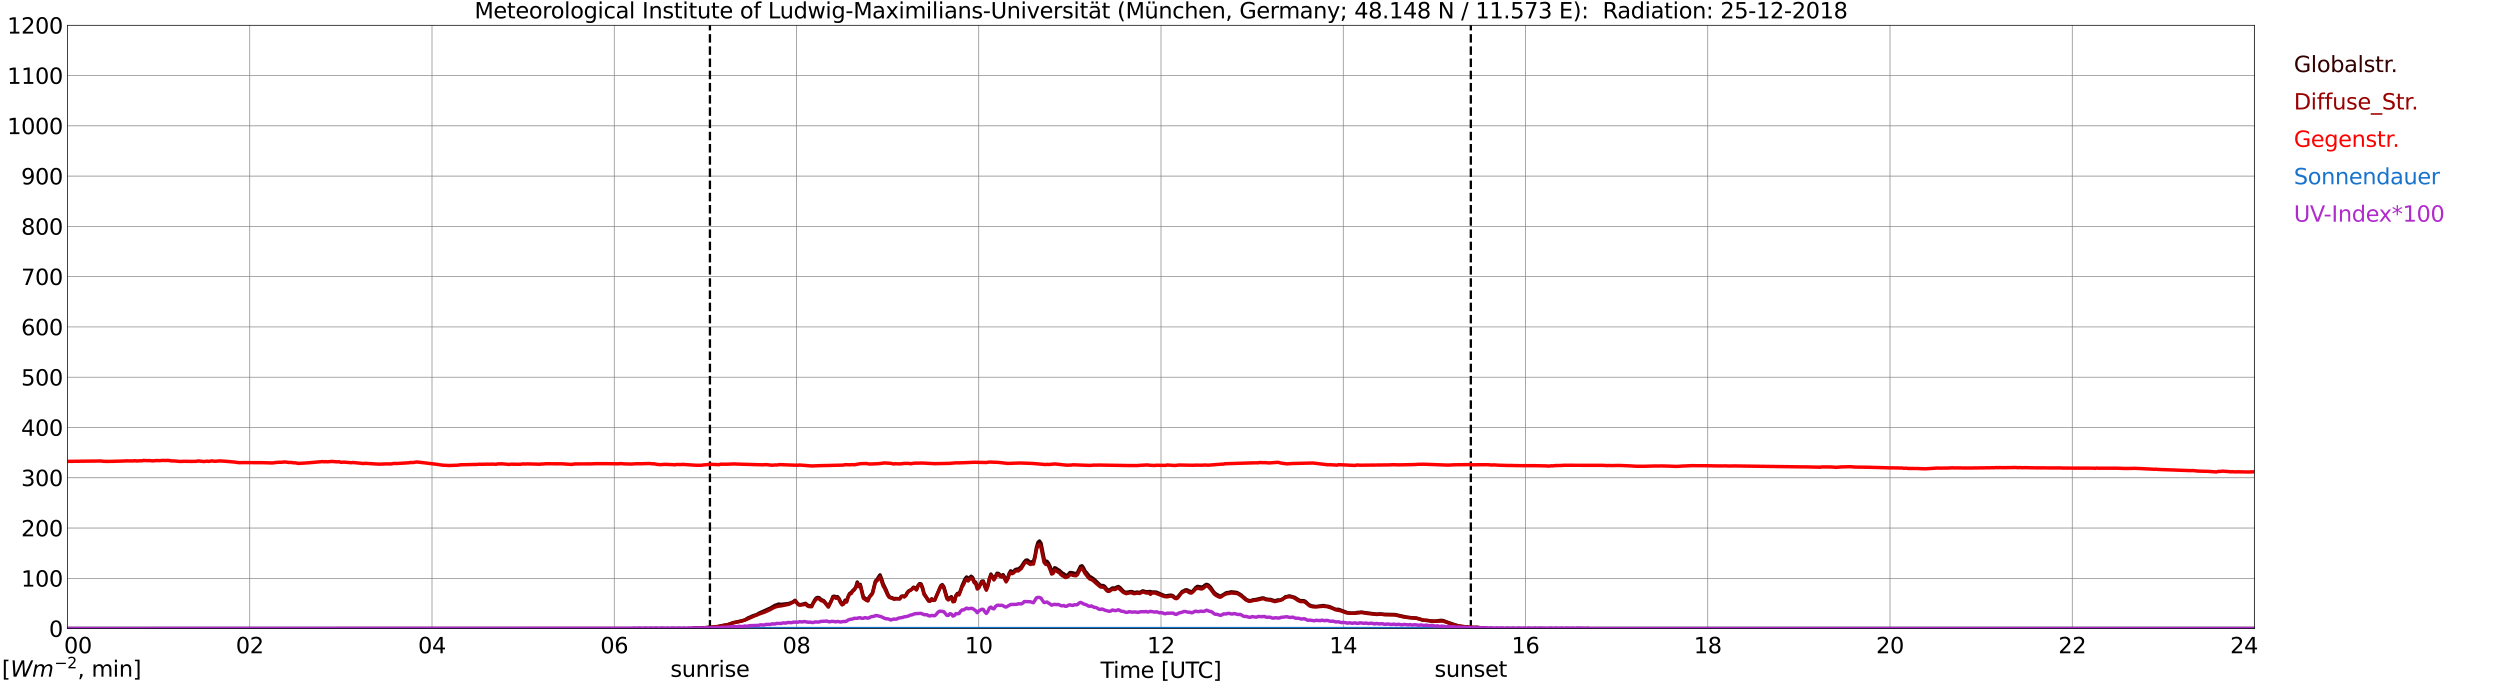<?xml version="1.0" encoding="utf-8" standalone="no"?>
<!DOCTYPE svg PUBLIC "-//W3C//DTD SVG 1.1//EN"
  "http://www.w3.org/Graphics/SVG/1.1/DTD/svg11.dtd">
<svg xmlns:xlink="http://www.w3.org/1999/xlink" width="1085.4pt" height="296.64pt" viewBox="0 0 1085.4 296.64" xmlns="http://www.w3.org/2000/svg" version="1.1">
 <defs>
  <style type="text/css">*{stroke-linejoin: round; stroke-linecap: butt}</style>
 </defs>
 <g id="figure_1">
  <g id="patch_1">
   <path d="M 0 296.64 
L 1085.4 296.64 
L 1085.4 0 
L 0 0 
z
" style="fill: #ffffff"/>
  </g>
  <g id="axes_1">
   <g id="patch_2">
    <path d="M 29.306 272.909 
L 978.814 272.909 
L 978.814 10.976 
L 29.306 10.976 
z
" style="fill: #ffffff"/>
   </g>
   <g id="patch_3">
    <path d="M 978.814 272.909 
L 978.814 272.909 
L 978.814 10.976 
L 978.814 10.976 
z
" clip-path="url(#pfce258cf14)" style="fill: #d3d3d3; opacity: 0.25; stroke: #d3d3d3; stroke-linejoin: miter"/>
   </g>
   <g id="matplotlib.axis_1">
    <g id="xtick_1">
     <g id="line2d_1">
      <path d="M 29.306 272.909 
L 29.306 10.976 
" clip-path="url(#pfce258cf14)" style="fill: none; stroke: #808080; stroke-width: 0.3; stroke-linecap: square"/>
     </g>
     <g id="line2d_2"/>
     <g id="text_1">
      <!--    00 -->
      <g transform="translate(18.733 283.627) scale(0.095 -0.095)">
       <defs>
        <path id="DejaVuSans-20" transform="scale(0.016)"/>
        <path id="DejaVuSans-30" d="M 2034 4250 
Q 1547 4250 1301 3770 
Q 1056 3291 1056 2328 
Q 1056 1369 1301 889 
Q 1547 409 2034 409 
Q 2525 409 2770 889 
Q 3016 1369 3016 2328 
Q 3016 3291 2770 3770 
Q 2525 4250 2034 4250 
z
M 2034 4750 
Q 2819 4750 3233 4129 
Q 3647 3509 3647 2328 
Q 3647 1150 3233 529 
Q 2819 -91 2034 -91 
Q 1250 -91 836 529 
Q 422 1150 422 2328 
Q 422 3509 836 4129 
Q 1250 4750 2034 4750 
z
" transform="scale(0.016)"/>
       </defs>
       <use xlink:href="#DejaVuSans-20"/>
       <use xlink:href="#DejaVuSans-20" transform="translate(31.787 0)"/>
       <use xlink:href="#DejaVuSans-20" transform="translate(63.574 0)"/>
       <use xlink:href="#DejaVuSans-30" transform="translate(95.361 0)"/>
       <use xlink:href="#DejaVuSans-30" transform="translate(158.984 0)"/>
      </g>
     </g>
    </g>
    <g id="xtick_2">
     <g id="line2d_3">
      <path d="M 108.431 272.909 
L 108.431 10.976 
" clip-path="url(#pfce258cf14)" style="fill: none; stroke: #808080; stroke-width: 0.3; stroke-linecap: square"/>
     </g>
     <g id="line2d_4"/>
     <g id="text_2">
      <!-- 02 -->
      <g transform="translate(102.387 283.627) scale(0.095 -0.095)">
       <defs>
        <path id="DejaVuSans-32" d="M 1228 531 
L 3431 531 
L 3431 0 
L 469 0 
L 469 531 
Q 828 903 1448 1529 
Q 2069 2156 2228 2338 
Q 2531 2678 2651 2914 
Q 2772 3150 2772 3378 
Q 2772 3750 2511 3984 
Q 2250 4219 1831 4219 
Q 1534 4219 1204 4116 
Q 875 4013 500 3803 
L 500 4441 
Q 881 4594 1212 4672 
Q 1544 4750 1819 4750 
Q 2544 4750 2975 4387 
Q 3406 4025 3406 3419 
Q 3406 3131 3298 2873 
Q 3191 2616 2906 2266 
Q 2828 2175 2409 1742 
Q 1991 1309 1228 531 
z
" transform="scale(0.016)"/>
       </defs>
       <use xlink:href="#DejaVuSans-30"/>
       <use xlink:href="#DejaVuSans-32" transform="translate(63.623 0)"/>
      </g>
     </g>
    </g>
    <g id="xtick_3">
     <g id="line2d_5">
      <path d="M 187.557 272.909 
L 187.557 10.976 
" clip-path="url(#pfce258cf14)" style="fill: none; stroke: #808080; stroke-width: 0.3; stroke-linecap: square"/>
     </g>
     <g id="line2d_6"/>
     <g id="text_3">
      <!-- 04 -->
      <g transform="translate(181.513 283.627) scale(0.095 -0.095)">
       <defs>
        <path id="DejaVuSans-34" d="M 2419 4116 
L 825 1625 
L 2419 1625 
L 2419 4116 
z
M 2253 4666 
L 3047 4666 
L 3047 1625 
L 3713 1625 
L 3713 1100 
L 3047 1100 
L 3047 0 
L 2419 0 
L 2419 1100 
L 313 1100 
L 313 1709 
L 2253 4666 
z
" transform="scale(0.016)"/>
       </defs>
       <use xlink:href="#DejaVuSans-30"/>
       <use xlink:href="#DejaVuSans-34" transform="translate(63.623 0)"/>
      </g>
     </g>
    </g>
    <g id="xtick_4">
     <g id="line2d_7">
      <path d="M 266.683 272.909 
L 266.683 10.976 
" clip-path="url(#pfce258cf14)" style="fill: none; stroke: #808080; stroke-width: 0.3; stroke-linecap: square"/>
     </g>
     <g id="line2d_8"/>
     <g id="text_4">
      <!-- 06 -->
      <g transform="translate(260.638 283.627) scale(0.095 -0.095)">
       <defs>
        <path id="DejaVuSans-36" d="M 2113 2584 
Q 1688 2584 1439 2293 
Q 1191 2003 1191 1497 
Q 1191 994 1439 701 
Q 1688 409 2113 409 
Q 2538 409 2786 701 
Q 3034 994 3034 1497 
Q 3034 2003 2786 2293 
Q 2538 2584 2113 2584 
z
M 3366 4563 
L 3366 3988 
Q 3128 4100 2886 4159 
Q 2644 4219 2406 4219 
Q 1781 4219 1451 3797 
Q 1122 3375 1075 2522 
Q 1259 2794 1537 2939 
Q 1816 3084 2150 3084 
Q 2853 3084 3261 2657 
Q 3669 2231 3669 1497 
Q 3669 778 3244 343 
Q 2819 -91 2113 -91 
Q 1303 -91 875 529 
Q 447 1150 447 2328 
Q 447 3434 972 4092 
Q 1497 4750 2381 4750 
Q 2619 4750 2861 4703 
Q 3103 4656 3366 4563 
z
" transform="scale(0.016)"/>
       </defs>
       <use xlink:href="#DejaVuSans-30"/>
       <use xlink:href="#DejaVuSans-36" transform="translate(63.623 0)"/>
      </g>
     </g>
    </g>
    <g id="xtick_5">
     <g id="line2d_9">
      <path d="M 345.808 272.909 
L 345.808 10.976 
" clip-path="url(#pfce258cf14)" style="fill: none; stroke: #808080; stroke-width: 0.3; stroke-linecap: square"/>
     </g>
     <g id="line2d_10"/>
     <g id="text_5">
      <!-- 08 -->
      <g transform="translate(339.764 283.627) scale(0.095 -0.095)">
       <defs>
        <path id="DejaVuSans-38" d="M 2034 2216 
Q 1584 2216 1326 1975 
Q 1069 1734 1069 1313 
Q 1069 891 1326 650 
Q 1584 409 2034 409 
Q 2484 409 2743 651 
Q 3003 894 3003 1313 
Q 3003 1734 2745 1975 
Q 2488 2216 2034 2216 
z
M 1403 2484 
Q 997 2584 770 2862 
Q 544 3141 544 3541 
Q 544 4100 942 4425 
Q 1341 4750 2034 4750 
Q 2731 4750 3128 4425 
Q 3525 4100 3525 3541 
Q 3525 3141 3298 2862 
Q 3072 2584 2669 2484 
Q 3125 2378 3379 2068 
Q 3634 1759 3634 1313 
Q 3634 634 3220 271 
Q 2806 -91 2034 -91 
Q 1263 -91 848 271 
Q 434 634 434 1313 
Q 434 1759 690 2068 
Q 947 2378 1403 2484 
z
M 1172 3481 
Q 1172 3119 1398 2916 
Q 1625 2713 2034 2713 
Q 2441 2713 2670 2916 
Q 2900 3119 2900 3481 
Q 2900 3844 2670 4047 
Q 2441 4250 2034 4250 
Q 1625 4250 1398 4047 
Q 1172 3844 1172 3481 
z
" transform="scale(0.016)"/>
       </defs>
       <use xlink:href="#DejaVuSans-30"/>
       <use xlink:href="#DejaVuSans-38" transform="translate(63.623 0)"/>
      </g>
     </g>
    </g>
    <g id="xtick_6">
     <g id="line2d_11">
      <path d="M 424.934 272.909 
L 424.934 10.976 
" clip-path="url(#pfce258cf14)" style="fill: none; stroke: #808080; stroke-width: 0.3; stroke-linecap: square"/>
     </g>
     <g id="line2d_12"/>
     <g id="text_6">
      <!-- 10 -->
      <g transform="translate(418.89 283.627) scale(0.095 -0.095)">
       <defs>
        <path id="DejaVuSans-31" d="M 794 531 
L 1825 531 
L 1825 4091 
L 703 3866 
L 703 4441 
L 1819 4666 
L 2450 4666 
L 2450 531 
L 3481 531 
L 3481 0 
L 794 0 
L 794 531 
z
" transform="scale(0.016)"/>
       </defs>
       <use xlink:href="#DejaVuSans-31"/>
       <use xlink:href="#DejaVuSans-30" transform="translate(63.623 0)"/>
      </g>
     </g>
    </g>
    <g id="xtick_7">
     <g id="line2d_13">
      <path d="M 504.06 272.909 
L 504.06 10.976 
" clip-path="url(#pfce258cf14)" style="fill: none; stroke: #808080; stroke-width: 0.3; stroke-linecap: square"/>
     </g>
     <g id="line2d_14"/>
     <g id="text_7">
      <!-- 12 -->
      <g transform="translate(498.015 283.627) scale(0.095 -0.095)">
       <use xlink:href="#DejaVuSans-31"/>
       <use xlink:href="#DejaVuSans-32" transform="translate(63.623 0)"/>
      </g>
     </g>
    </g>
    <g id="xtick_8">
     <g id="line2d_15">
      <path d="M 583.185 272.909 
L 583.185 10.976 
" clip-path="url(#pfce258cf14)" style="fill: none; stroke: #808080; stroke-width: 0.3; stroke-linecap: square"/>
     </g>
     <g id="line2d_16"/>
     <g id="text_8">
      <!-- 14 -->
      <g transform="translate(577.141 283.627) scale(0.095 -0.095)">
       <use xlink:href="#DejaVuSans-31"/>
       <use xlink:href="#DejaVuSans-34" transform="translate(63.623 0)"/>
      </g>
     </g>
    </g>
    <g id="xtick_9">
     <g id="line2d_17">
      <path d="M 662.311 272.909 
L 662.311 10.976 
" clip-path="url(#pfce258cf14)" style="fill: none; stroke: #808080; stroke-width: 0.3; stroke-linecap: square"/>
     </g>
     <g id="line2d_18"/>
     <g id="text_9">
      <!-- 16 -->
      <g transform="translate(656.267 283.627) scale(0.095 -0.095)">
       <use xlink:href="#DejaVuSans-31"/>
       <use xlink:href="#DejaVuSans-36" transform="translate(63.623 0)"/>
      </g>
     </g>
    </g>
    <g id="xtick_10">
     <g id="line2d_19">
      <path d="M 741.437 272.909 
L 741.437 10.976 
" clip-path="url(#pfce258cf14)" style="fill: none; stroke: #808080; stroke-width: 0.3; stroke-linecap: square"/>
     </g>
     <g id="line2d_20"/>
     <g id="text_10">
      <!-- 18 -->
      <g transform="translate(735.392 283.627) scale(0.095 -0.095)">
       <use xlink:href="#DejaVuSans-31"/>
       <use xlink:href="#DejaVuSans-38" transform="translate(63.623 0)"/>
      </g>
     </g>
    </g>
    <g id="xtick_11">
     <g id="line2d_21">
      <path d="M 820.562 272.909 
L 820.562 10.976 
" clip-path="url(#pfce258cf14)" style="fill: none; stroke: #808080; stroke-width: 0.3; stroke-linecap: square"/>
     </g>
     <g id="line2d_22"/>
     <g id="text_11">
      <!-- 20 -->
      <g transform="translate(814.518 283.627) scale(0.095 -0.095)">
       <use xlink:href="#DejaVuSans-32"/>
       <use xlink:href="#DejaVuSans-30" transform="translate(63.623 0)"/>
      </g>
     </g>
    </g>
    <g id="xtick_12">
     <g id="line2d_23">
      <path d="M 899.688 272.909 
L 899.688 10.976 
" clip-path="url(#pfce258cf14)" style="fill: none; stroke: #808080; stroke-width: 0.3; stroke-linecap: square"/>
     </g>
     <g id="line2d_24"/>
     <g id="text_12">
      <!-- 22 -->
      <g transform="translate(893.644 283.627) scale(0.095 -0.095)">
       <use xlink:href="#DejaVuSans-32"/>
       <use xlink:href="#DejaVuSans-32" transform="translate(63.623 0)"/>
      </g>
     </g>
    </g>
    <g id="xtick_13">
     <g id="line2d_25">
      <path d="M 978.814 272.909 
L 978.814 10.976 
" clip-path="url(#pfce258cf14)" style="fill: none; stroke: #808080; stroke-width: 0.3; stroke-linecap: square"/>
     </g>
     <g id="line2d_26"/>
     <g id="text_13">
      <!-- 24    -->
      <g transform="translate(968.241 283.627) scale(0.095 -0.095)">
       <use xlink:href="#DejaVuSans-32"/>
       <use xlink:href="#DejaVuSans-34" transform="translate(63.623 0)"/>
       <use xlink:href="#DejaVuSans-20" transform="translate(127.246 0)"/>
       <use xlink:href="#DejaVuSans-20" transform="translate(159.033 0)"/>
       <use xlink:href="#DejaVuSans-20" transform="translate(190.82 0)"/>
      </g>
     </g>
    </g>
    <g id="text_14">
     <!-- Time [UTC] -->
     <g transform="translate(477.806 294.322) scale(0.095 -0.095)">
      <defs>
       <path id="DejaVuSans-54" d="M -19 4666 
L 3928 4666 
L 3928 4134 
L 2272 4134 
L 2272 0 
L 1638 0 
L 1638 4134 
L -19 4134 
L -19 4666 
z
" transform="scale(0.016)"/>
       <path id="DejaVuSans-69" d="M 603 3500 
L 1178 3500 
L 1178 0 
L 603 0 
L 603 3500 
z
M 603 4863 
L 1178 4863 
L 1178 4134 
L 603 4134 
L 603 4863 
z
" transform="scale(0.016)"/>
       <path id="DejaVuSans-6d" d="M 3328 2828 
Q 3544 3216 3844 3400 
Q 4144 3584 4550 3584 
Q 5097 3584 5394 3201 
Q 5691 2819 5691 2113 
L 5691 0 
L 5113 0 
L 5113 2094 
Q 5113 2597 4934 2840 
Q 4756 3084 4391 3084 
Q 3944 3084 3684 2787 
Q 3425 2491 3425 1978 
L 3425 0 
L 2847 0 
L 2847 2094 
Q 2847 2600 2669 2842 
Q 2491 3084 2119 3084 
Q 1678 3084 1418 2786 
Q 1159 2488 1159 1978 
L 1159 0 
L 581 0 
L 581 3500 
L 1159 3500 
L 1159 2956 
Q 1356 3278 1631 3431 
Q 1906 3584 2284 3584 
Q 2666 3584 2933 3390 
Q 3200 3197 3328 2828 
z
" transform="scale(0.016)"/>
       <path id="DejaVuSans-65" d="M 3597 1894 
L 3597 1613 
L 953 1613 
Q 991 1019 1311 708 
Q 1631 397 2203 397 
Q 2534 397 2845 478 
Q 3156 559 3463 722 
L 3463 178 
Q 3153 47 2828 -22 
Q 2503 -91 2169 -91 
Q 1331 -91 842 396 
Q 353 884 353 1716 
Q 353 2575 817 3079 
Q 1281 3584 2069 3584 
Q 2775 3584 3186 3129 
Q 3597 2675 3597 1894 
z
M 3022 2063 
Q 3016 2534 2758 2815 
Q 2500 3097 2075 3097 
Q 1594 3097 1305 2825 
Q 1016 2553 972 2059 
L 3022 2063 
z
" transform="scale(0.016)"/>
       <path id="DejaVuSans-5b" d="M 550 4863 
L 1875 4863 
L 1875 4416 
L 1125 4416 
L 1125 -397 
L 1875 -397 
L 1875 -844 
L 550 -844 
L 550 4863 
z
" transform="scale(0.016)"/>
       <path id="DejaVuSans-55" d="M 556 4666 
L 1191 4666 
L 1191 1831 
Q 1191 1081 1462 751 
Q 1734 422 2344 422 
Q 2950 422 3222 751 
Q 3494 1081 3494 1831 
L 3494 4666 
L 4128 4666 
L 4128 1753 
Q 4128 841 3676 375 
Q 3225 -91 2344 -91 
Q 1459 -91 1007 375 
Q 556 841 556 1753 
L 556 4666 
z
" transform="scale(0.016)"/>
       <path id="DejaVuSans-43" d="M 4122 4306 
L 4122 3641 
Q 3803 3938 3442 4084 
Q 3081 4231 2675 4231 
Q 1875 4231 1450 3742 
Q 1025 3253 1025 2328 
Q 1025 1406 1450 917 
Q 1875 428 2675 428 
Q 3081 428 3442 575 
Q 3803 722 4122 1019 
L 4122 359 
Q 3791 134 3420 21 
Q 3050 -91 2638 -91 
Q 1578 -91 968 557 
Q 359 1206 359 2328 
Q 359 3453 968 4101 
Q 1578 4750 2638 4750 
Q 3056 4750 3426 4639 
Q 3797 4528 4122 4306 
z
" transform="scale(0.016)"/>
       <path id="DejaVuSans-5d" d="M 1947 4863 
L 1947 -844 
L 622 -844 
L 622 -397 
L 1369 -397 
L 1369 4416 
L 622 4416 
L 622 4863 
L 1947 4863 
z
" transform="scale(0.016)"/>
      </defs>
      <use xlink:href="#DejaVuSans-54"/>
      <use xlink:href="#DejaVuSans-69" transform="translate(57.959 0)"/>
      <use xlink:href="#DejaVuSans-6d" transform="translate(85.742 0)"/>
      <use xlink:href="#DejaVuSans-65" transform="translate(183.154 0)"/>
      <use xlink:href="#DejaVuSans-20" transform="translate(244.678 0)"/>
      <use xlink:href="#DejaVuSans-5b" transform="translate(276.465 0)"/>
      <use xlink:href="#DejaVuSans-55" transform="translate(315.479 0)"/>
      <use xlink:href="#DejaVuSans-54" transform="translate(388.672 0)"/>
      <use xlink:href="#DejaVuSans-43" transform="translate(443.881 0)"/>
      <use xlink:href="#DejaVuSans-5d" transform="translate(513.705 0)"/>
     </g>
    </g>
   </g>
   <g id="matplotlib.axis_2">
    <g id="ytick_1">
     <g id="line2d_27">
      <path d="M 29.306 272.909 
L 978.814 272.909 
" clip-path="url(#pfce258cf14)" style="fill: none; stroke: #808080; stroke-width: 0.3; stroke-linecap: square"/>
     </g>
     <g id="line2d_28"/>
     <g id="text_15">
      <!-- 0 -->
      <g transform="translate(21.261 276.518) scale(0.095 -0.095)">
       <use xlink:href="#DejaVuSans-30"/>
      </g>
     </g>
    </g>
    <g id="ytick_2">
     <g id="line2d_29">
      <path d="M 29.306 251.081 
L 978.814 251.081 
" clip-path="url(#pfce258cf14)" style="fill: none; stroke: #808080; stroke-width: 0.3; stroke-linecap: square"/>
     </g>
     <g id="line2d_30"/>
     <g id="text_16">
      <!-- 100 -->
      <g transform="translate(9.173 254.69) scale(0.095 -0.095)">
       <use xlink:href="#DejaVuSans-31"/>
       <use xlink:href="#DejaVuSans-30" transform="translate(63.623 0)"/>
       <use xlink:href="#DejaVuSans-30" transform="translate(127.246 0)"/>
      </g>
     </g>
    </g>
    <g id="ytick_3">
     <g id="line2d_31">
      <path d="M 29.306 229.253 
L 978.814 229.253 
" clip-path="url(#pfce258cf14)" style="fill: none; stroke: #808080; stroke-width: 0.3; stroke-linecap: square"/>
     </g>
     <g id="line2d_32"/>
     <g id="text_17">
      <!-- 200 -->
      <g transform="translate(9.173 232.863) scale(0.095 -0.095)">
       <use xlink:href="#DejaVuSans-32"/>
       <use xlink:href="#DejaVuSans-30" transform="translate(63.623 0)"/>
       <use xlink:href="#DejaVuSans-30" transform="translate(127.246 0)"/>
      </g>
     </g>
    </g>
    <g id="ytick_4">
     <g id="line2d_33">
      <path d="M 29.306 207.426 
L 978.814 207.426 
" clip-path="url(#pfce258cf14)" style="fill: none; stroke: #808080; stroke-width: 0.3; stroke-linecap: square"/>
     </g>
     <g id="line2d_34"/>
     <g id="text_18">
      <!-- 300 -->
      <g transform="translate(9.173 211.035) scale(0.095 -0.095)">
       <defs>
        <path id="DejaVuSans-33" d="M 2597 2516 
Q 3050 2419 3304 2112 
Q 3559 1806 3559 1356 
Q 3559 666 3084 287 
Q 2609 -91 1734 -91 
Q 1441 -91 1130 -33 
Q 819 25 488 141 
L 488 750 
Q 750 597 1062 519 
Q 1375 441 1716 441 
Q 2309 441 2620 675 
Q 2931 909 2931 1356 
Q 2931 1769 2642 2001 
Q 2353 2234 1838 2234 
L 1294 2234 
L 1294 2753 
L 1863 2753 
Q 2328 2753 2575 2939 
Q 2822 3125 2822 3475 
Q 2822 3834 2567 4026 
Q 2313 4219 1838 4219 
Q 1578 4219 1281 4162 
Q 984 4106 628 3988 
L 628 4550 
Q 988 4650 1302 4700 
Q 1616 4750 1894 4750 
Q 2613 4750 3031 4423 
Q 3450 4097 3450 3541 
Q 3450 3153 3228 2886 
Q 3006 2619 2597 2516 
z
" transform="scale(0.016)"/>
       </defs>
       <use xlink:href="#DejaVuSans-33"/>
       <use xlink:href="#DejaVuSans-30" transform="translate(63.623 0)"/>
       <use xlink:href="#DejaVuSans-30" transform="translate(127.246 0)"/>
      </g>
     </g>
    </g>
    <g id="ytick_5">
     <g id="line2d_35">
      <path d="M 29.306 185.598 
L 978.814 185.598 
" clip-path="url(#pfce258cf14)" style="fill: none; stroke: #808080; stroke-width: 0.3; stroke-linecap: square"/>
     </g>
     <g id="line2d_36"/>
     <g id="text_19">
      <!-- 400 -->
      <g transform="translate(9.173 189.207) scale(0.095 -0.095)">
       <use xlink:href="#DejaVuSans-34"/>
       <use xlink:href="#DejaVuSans-30" transform="translate(63.623 0)"/>
       <use xlink:href="#DejaVuSans-30" transform="translate(127.246 0)"/>
      </g>
     </g>
    </g>
    <g id="ytick_6">
     <g id="line2d_37">
      <path d="M 29.306 163.77 
L 978.814 163.77 
" clip-path="url(#pfce258cf14)" style="fill: none; stroke: #808080; stroke-width: 0.3; stroke-linecap: square"/>
     </g>
     <g id="line2d_38"/>
     <g id="text_20">
      <!-- 500 -->
      <g transform="translate(9.173 167.379) scale(0.095 -0.095)">
       <defs>
        <path id="DejaVuSans-35" d="M 691 4666 
L 3169 4666 
L 3169 4134 
L 1269 4134 
L 1269 2991 
Q 1406 3038 1543 3061 
Q 1681 3084 1819 3084 
Q 2600 3084 3056 2656 
Q 3513 2228 3513 1497 
Q 3513 744 3044 326 
Q 2575 -91 1722 -91 
Q 1428 -91 1123 -41 
Q 819 9 494 109 
L 494 744 
Q 775 591 1075 516 
Q 1375 441 1709 441 
Q 2250 441 2565 725 
Q 2881 1009 2881 1497 
Q 2881 1984 2565 2268 
Q 2250 2553 1709 2553 
Q 1456 2553 1204 2497 
Q 953 2441 691 2322 
L 691 4666 
z
" transform="scale(0.016)"/>
       </defs>
       <use xlink:href="#DejaVuSans-35"/>
       <use xlink:href="#DejaVuSans-30" transform="translate(63.623 0)"/>
       <use xlink:href="#DejaVuSans-30" transform="translate(127.246 0)"/>
      </g>
     </g>
    </g>
    <g id="ytick_7">
     <g id="line2d_39">
      <path d="M 29.306 141.942 
L 978.814 141.942 
" clip-path="url(#pfce258cf14)" style="fill: none; stroke: #808080; stroke-width: 0.3; stroke-linecap: square"/>
     </g>
     <g id="line2d_40"/>
     <g id="text_21">
      <!-- 600 -->
      <g transform="translate(9.173 145.551) scale(0.095 -0.095)">
       <use xlink:href="#DejaVuSans-36"/>
       <use xlink:href="#DejaVuSans-30" transform="translate(63.623 0)"/>
       <use xlink:href="#DejaVuSans-30" transform="translate(127.246 0)"/>
      </g>
     </g>
    </g>
    <g id="ytick_8">
     <g id="line2d_41">
      <path d="M 29.306 120.114 
L 978.814 120.114 
" clip-path="url(#pfce258cf14)" style="fill: none; stroke: #808080; stroke-width: 0.3; stroke-linecap: square"/>
     </g>
     <g id="line2d_42"/>
     <g id="text_22">
      <!-- 700 -->
      <g transform="translate(9.173 123.724) scale(0.095 -0.095)">
       <defs>
        <path id="DejaVuSans-37" d="M 525 4666 
L 3525 4666 
L 3525 4397 
L 1831 0 
L 1172 0 
L 2766 4134 
L 525 4134 
L 525 4666 
z
" transform="scale(0.016)"/>
       </defs>
       <use xlink:href="#DejaVuSans-37"/>
       <use xlink:href="#DejaVuSans-30" transform="translate(63.623 0)"/>
       <use xlink:href="#DejaVuSans-30" transform="translate(127.246 0)"/>
      </g>
     </g>
    </g>
    <g id="ytick_9">
     <g id="line2d_43">
      <path d="M 29.306 98.287 
L 978.814 98.287 
" clip-path="url(#pfce258cf14)" style="fill: none; stroke: #808080; stroke-width: 0.3; stroke-linecap: square"/>
     </g>
     <g id="line2d_44"/>
     <g id="text_23">
      <!-- 800 -->
      <g transform="translate(9.173 101.896) scale(0.095 -0.095)">
       <use xlink:href="#DejaVuSans-38"/>
       <use xlink:href="#DejaVuSans-30" transform="translate(63.623 0)"/>
       <use xlink:href="#DejaVuSans-30" transform="translate(127.246 0)"/>
      </g>
     </g>
    </g>
    <g id="ytick_10">
     <g id="line2d_45">
      <path d="M 29.306 76.459 
L 978.814 76.459 
" clip-path="url(#pfce258cf14)" style="fill: none; stroke: #808080; stroke-width: 0.3; stroke-linecap: square"/>
     </g>
     <g id="line2d_46"/>
     <g id="text_24">
      <!-- 900 -->
      <g transform="translate(9.173 80.068) scale(0.095 -0.095)">
       <defs>
        <path id="DejaVuSans-39" d="M 703 97 
L 703 672 
Q 941 559 1184 500 
Q 1428 441 1663 441 
Q 2288 441 2617 861 
Q 2947 1281 2994 2138 
Q 2813 1869 2534 1725 
Q 2256 1581 1919 1581 
Q 1219 1581 811 2004 
Q 403 2428 403 3163 
Q 403 3881 828 4315 
Q 1253 4750 1959 4750 
Q 2769 4750 3195 4129 
Q 3622 3509 3622 2328 
Q 3622 1225 3098 567 
Q 2575 -91 1691 -91 
Q 1453 -91 1209 -44 
Q 966 3 703 97 
z
M 1959 2075 
Q 2384 2075 2632 2365 
Q 2881 2656 2881 3163 
Q 2881 3666 2632 3958 
Q 2384 4250 1959 4250 
Q 1534 4250 1286 3958 
Q 1038 3666 1038 3163 
Q 1038 2656 1286 2365 
Q 1534 2075 1959 2075 
z
" transform="scale(0.016)"/>
       </defs>
       <use xlink:href="#DejaVuSans-39"/>
       <use xlink:href="#DejaVuSans-30" transform="translate(63.623 0)"/>
       <use xlink:href="#DejaVuSans-30" transform="translate(127.246 0)"/>
      </g>
     </g>
    </g>
    <g id="ytick_11">
     <g id="line2d_47">
      <path d="M 29.306 54.631 
L 978.814 54.631 
" clip-path="url(#pfce258cf14)" style="fill: none; stroke: #808080; stroke-width: 0.3; stroke-linecap: square"/>
     </g>
     <g id="line2d_48"/>
     <g id="text_25">
      <!-- 1000 -->
      <g transform="translate(3.128 58.24) scale(0.095 -0.095)">
       <use xlink:href="#DejaVuSans-31"/>
       <use xlink:href="#DejaVuSans-30" transform="translate(63.623 0)"/>
       <use xlink:href="#DejaVuSans-30" transform="translate(127.246 0)"/>
       <use xlink:href="#DejaVuSans-30" transform="translate(190.869 0)"/>
      </g>
     </g>
    </g>
    <g id="ytick_12">
     <g id="line2d_49">
      <path d="M 29.306 32.803 
L 978.814 32.803 
" clip-path="url(#pfce258cf14)" style="fill: none; stroke: #808080; stroke-width: 0.3; stroke-linecap: square"/>
     </g>
     <g id="line2d_50"/>
     <g id="text_26">
      <!-- 1100 -->
      <g transform="translate(3.128 36.413) scale(0.095 -0.095)">
       <use xlink:href="#DejaVuSans-31"/>
       <use xlink:href="#DejaVuSans-31" transform="translate(63.623 0)"/>
       <use xlink:href="#DejaVuSans-30" transform="translate(127.246 0)"/>
       <use xlink:href="#DejaVuSans-30" transform="translate(190.869 0)"/>
      </g>
     </g>
    </g>
    <g id="ytick_13">
     <g id="line2d_51">
      <path d="M 29.306 10.976 
L 978.814 10.976 
" clip-path="url(#pfce258cf14)" style="fill: none; stroke: #808080; stroke-width: 0.3; stroke-linecap: square"/>
     </g>
     <g id="line2d_52"/>
     <g id="text_27">
      <!-- 1200 -->
      <g transform="translate(3.128 14.585) scale(0.095 -0.095)">
       <use xlink:href="#DejaVuSans-31"/>
       <use xlink:href="#DejaVuSans-32" transform="translate(63.623 0)"/>
       <use xlink:href="#DejaVuSans-30" transform="translate(127.246 0)"/>
       <use xlink:href="#DejaVuSans-30" transform="translate(190.869 0)"/>
      </g>
     </g>
    </g>
   </g>
   <g id="line2d_53">
    <path d="M 308.224 272.909 
L 308.224 10.976 
" clip-path="url(#pfce258cf14)" style="fill: none; stroke-dasharray: 3.7,1.6; stroke-dashoffset: 0; stroke: #000000"/>
   </g>
   <g id="line2d_54">
    <path d="M 638.573 272.909 
L 638.573 10.976 
" clip-path="url(#pfce258cf14)" style="fill: none; stroke-dasharray: 3.7,1.6; stroke-dashoffset: 0; stroke: #000000"/>
   </g>
   <g id="line2d_55">
    <path d="M 29.306 272.909 
L 300.311 272.909 
L 300.971 272.771 
L 302.949 272.771 
L 309.543 272.269 
L 310.202 272.269 
L 311.521 272.114 
L 312.18 272.051 
L 312.839 271.737 
L 316.136 271.173 
L 318.114 270.388 
L 322.071 269.541 
L 323.39 269.165 
L 324.708 268.318 
L 326.027 267.753 
L 326.686 267.408 
L 328.665 266.782 
L 329.324 266.312 
L 334.599 263.929 
L 336.577 262.768 
L 337.236 262.643 
L 337.896 262.266 
L 339.215 262.392 
L 342.512 262.015 
L 343.83 261.513 
L 344.49 261.2 
L 345.149 260.635 
L 346.468 262.141 
L 347.127 262.517 
L 347.787 262.486 
L 349.765 261.951 
L 350.424 262.547 
L 351.083 262.955 
L 352.402 262.988 
L 353.721 260.478 
L 354.38 259.6 
L 355.04 259.38 
L 355.699 259.507 
L 356.359 260.227 
L 357.677 260.823 
L 359.655 263.3 
L 360.974 260.729 
L 361.634 258.972 
L 362.293 258.847 
L 362.952 259.192 
L 363.612 259.035 
L 364.271 259.851 
L 364.93 261.231 
L 365.59 262.108 
L 366.249 262.078 
L 366.909 260.572 
L 367.568 261.01 
L 368.227 259.005 
L 368.887 257.656 
L 369.546 257.247 
L 370.206 256.433 
L 370.865 255.805 
L 371.524 254.958 
L 372.184 252.701 
L 372.843 254.08 
L 373.502 253.735 
L 374.821 259.098 
L 376.799 260.698 
L 377.459 259.162 
L 378.777 257.498 
L 380.096 252.229 
L 380.756 251.633 
L 381.415 250.505 
L 382.074 249.597 
L 382.734 251.258 
L 383.393 253.39 
L 384.712 256.088 
L 385.371 257.719 
L 386.031 258.972 
L 386.69 259.413 
L 387.349 259.507 
L 388.009 260.009 
L 388.668 259.819 
L 390.646 259.976 
L 391.306 258.911 
L 391.965 258.723 
L 392.624 258.941 
L 393.284 258.439 
L 393.943 257.186 
L 394.603 256.494 
L 395.262 256.243 
L 395.921 255.743 
L 396.581 254.958 
L 397.24 255.115 
L 397.899 255.994 
L 398.559 254.237 
L 399.218 253.39 
L 399.878 253.515 
L 400.537 255.054 
L 401.196 257.686 
L 403.175 260.792 
L 403.834 260.917 
L 404.493 259.976 
L 405.153 260.572 
L 405.812 260.541 
L 408.45 254.301 
L 409.109 253.829 
L 409.768 254.707 
L 411.087 259.223 
L 411.746 259.915 
L 413.065 259.068 
L 413.725 260.666 
L 414.384 260.886 
L 415.043 258.472 
L 415.703 257.625 
L 416.362 257.907 
L 417.022 256.307 
L 417.681 254.301 
L 419 251.321 
L 419.659 250.505 
L 420.318 251.478 
L 420.978 250.725 
L 421.637 250.193 
L 422.297 250.756 
L 422.956 252.45 
L 423.615 252.764 
L 424.275 254.958 
L 424.934 254.927 
L 426.253 252.325 
L 426.912 252.262 
L 428.231 255.931 
L 428.89 254.237 
L 429.55 251.227 
L 430.209 249.25 
L 431.528 251.195 
L 432.187 250.193 
L 432.847 248.905 
L 433.506 248.968 
L 434.165 249.627 
L 434.825 250.003 
L 435.484 249.501 
L 436.144 250.441 
L 436.803 251.948 
L 437.462 251.227 
L 438.122 248.968 
L 438.781 247.84 
L 439.44 248.278 
L 440.1 248.091 
L 440.759 247.338 
L 441.419 247.087 
L 442.078 247.117 
L 443.397 246.021 
L 444.716 243.95 
L 445.375 243.23 
L 446.034 243.136 
L 447.353 244.201 
L 448.012 243.889 
L 448.672 243.856 
L 449.331 241.505 
L 449.991 237.646 
L 450.65 235.483 
L 451.309 234.887 
L 451.969 235.891 
L 453.287 242.57 
L 453.947 243.732 
L 454.606 243.732 
L 455.266 244.64 
L 455.925 246.052 
L 456.584 248.154 
L 457.244 248.058 
L 457.903 246.491 
L 458.563 246.742 
L 459.222 247.274 
L 459.881 247.589 
L 461.2 248.811 
L 461.859 249.125 
L 462.519 249.721 
L 463.178 249.784 
L 463.838 249.407 
L 464.497 248.593 
L 465.156 248.593 
L 467.134 249.062 
L 467.794 248.593 
L 469.113 245.895 
L 469.772 245.644 
L 470.431 246.585 
L 471.091 247.964 
L 471.75 248.654 
L 473.069 250.317 
L 473.728 250.599 
L 475.047 251.509 
L 477.025 253.421 
L 477.685 254.05 
L 478.344 254.237 
L 479.003 254.207 
L 479.663 254.646 
L 480.322 255.523 
L 480.981 256.149 
L 481.641 256.182 
L 482.96 255.272 
L 484.278 255.303 
L 484.938 254.833 
L 485.597 254.646 
L 486.256 255.115 
L 487.575 256.527 
L 488.235 256.996 
L 488.894 257.186 
L 490.872 256.839 
L 491.532 256.872 
L 492.191 257.186 
L 492.85 257.247 
L 493.51 257.06 
L 494.828 257.217 
L 496.147 256.527 
L 497.466 256.903 
L 498.785 256.872 
L 499.444 256.809 
L 500.103 257.06 
L 500.763 256.996 
L 502.082 257.09 
L 504.719 258.251 
L 506.038 258.753 
L 507.357 258.502 
L 508.016 258.409 
L 508.675 258.439 
L 509.335 258.723 
L 509.994 259.38 
L 510.654 259.507 
L 511.313 259.192 
L 513.291 256.778 
L 513.95 256.527 
L 514.61 256.119 
L 515.269 256.056 
L 517.247 257.029 
L 517.907 256.558 
L 519.226 255.021 
L 519.885 254.582 
L 521.204 254.803 
L 521.863 254.927 
L 522.522 254.582 
L 523.182 254.017 
L 523.841 253.705 
L 524.501 253.923 
L 525.16 254.519 
L 525.819 255.272 
L 526.479 256.339 
L 527.138 257.186 
L 527.797 257.782 
L 529.776 258.911 
L 531.094 258.158 
L 532.413 257.341 
L 533.732 257.186 
L 534.391 256.935 
L 535.71 257.06 
L 537.029 257.247 
L 538.348 257.97 
L 539.007 258.439 
L 539.666 259.068 
L 540.326 259.537 
L 540.985 260.196 
L 541.644 260.541 
L 542.963 260.856 
L 543.623 260.541 
L 544.282 260.353 
L 544.941 260.353 
L 548.238 259.568 
L 548.898 259.725 
L 549.557 260.07 
L 550.216 260.102 
L 550.876 260.29 
L 551.535 260.227 
L 553.513 260.856 
L 554.832 260.447 
L 555.491 260.511 
L 556.151 260.353 
L 556.81 260.07 
L 557.47 259.631 
L 558.129 259.035 
L 558.788 259.035 
L 559.448 258.753 
L 560.107 258.784 
L 562.085 259.349 
L 564.063 260.572 
L 564.723 260.792 
L 566.042 260.792 
L 566.701 261.074 
L 568.02 262.296 
L 568.679 262.737 
L 569.338 263.019 
L 571.317 263.333 
L 574.613 262.892 
L 575.273 263.082 
L 576.592 263.239 
L 577.251 263.394 
L 579.889 264.555 
L 581.207 264.555 
L 585.164 266.061 
L 586.482 266.155 
L 588.46 266.186 
L 589.12 265.904 
L 589.779 265.904 
L 591.098 265.747 
L 592.417 265.968 
L 597.692 266.625 
L 599.67 266.531 
L 600.329 266.688 
L 604.286 266.782 
L 605.604 266.812 
L 610.879 267.974 
L 612.858 268.194 
L 614.836 268.318 
L 616.154 268.663 
L 617.473 269.165 
L 618.792 269.322 
L 620.111 269.416 
L 621.429 269.604 
L 622.748 269.637 
L 623.408 269.637 
L 625.386 269.353 
L 626.045 269.353 
L 626.705 269.48 
L 628.683 270.233 
L 632.639 271.612 
L 634.617 271.988 
L 639.892 272.459 
L 641.211 272.333 
L 645.827 272.909 
L 978.154 272.909 
L 978.154 272.909 
" clip-path="url(#pfce258cf14)" style="fill: none; stroke: #330000; stroke-width: 1.5; stroke-linecap: square"/>
   </g>
   <g id="line2d_56">
    <path d="M 29.306 272.909 
L 300.311 272.909 
L 300.971 272.688 
L 304.927 272.605 
L 310.202 272.186 
L 313.499 271.641 
L 315.477 271.304 
L 317.455 270.717 
L 318.114 270.464 
L 322.071 269.626 
L 324.049 268.954 
L 328.005 267.231 
L 328.665 267.022 
L 329.324 266.686 
L 331.961 265.762 
L 333.94 264.883 
L 335.258 264.169 
L 336.577 263.538 
L 337.896 263.202 
L 339.215 263.034 
L 342.512 262.364 
L 344.49 261.397 
L 345.149 260.851 
L 346.468 262.447 
L 347.127 262.741 
L 349.105 262.488 
L 349.765 262.237 
L 350.424 262.992 
L 351.083 263.329 
L 352.402 263.412 
L 353.062 261.943 
L 354.38 260.054 
L 355.04 259.928 
L 355.699 260.013 
L 356.359 260.683 
L 357.677 261.187 
L 359.655 263.58 
L 361.634 259.299 
L 362.293 259.299 
L 362.952 259.76 
L 363.612 259.592 
L 364.271 260.305 
L 364.93 261.733 
L 365.59 262.615 
L 366.249 262.237 
L 366.909 261.104 
L 367.568 261.397 
L 368.227 259.214 
L 368.887 257.83 
L 369.546 257.745 
L 370.206 256.697 
L 370.865 256.152 
L 371.524 255.185 
L 372.184 253.297 
L 372.843 254.68 
L 373.502 254.261 
L 374.821 259.718 
L 376.14 260.642 
L 376.799 260.895 
L 377.459 259.214 
L 378.118 258.585 
L 378.777 257.704 
L 380.096 252.624 
L 380.756 252.205 
L 381.415 251.197 
L 382.074 250.441 
L 383.393 254.346 
L 384.053 255.438 
L 385.371 258.376 
L 386.031 259.341 
L 386.69 259.592 
L 387.349 259.718 
L 388.009 260.096 
L 388.668 260.096 
L 389.328 259.971 
L 390.646 259.971 
L 391.306 259.046 
L 391.965 258.963 
L 392.624 259.173 
L 393.284 258.585 
L 393.943 257.367 
L 394.603 256.654 
L 395.921 255.815 
L 396.581 255.185 
L 397.24 255.521 
L 397.899 256.108 
L 398.559 254.471 
L 399.218 253.716 
L 399.878 254.01 
L 400.537 255.647 
L 401.196 258.123 
L 402.515 259.928 
L 403.175 260.978 
L 403.834 260.936 
L 404.493 260.137 
L 405.153 260.683 
L 405.812 260.474 
L 408.45 254.556 
L 409.109 254.178 
L 409.768 255.27 
L 411.087 259.928 
L 411.746 260.474 
L 412.406 259.803 
L 413.065 259.635 
L 413.725 261.272 
L 414.384 261.146 
L 415.043 258.712 
L 415.703 258.081 
L 416.362 258.291 
L 417.681 254.807 
L 418.34 253.801 
L 419 252.288 
L 419.659 251.45 
L 420.318 252.247 
L 420.978 251.45 
L 421.637 250.946 
L 422.297 251.533 
L 422.956 253.002 
L 423.615 253.423 
L 424.275 255.73 
L 424.934 255.27 
L 426.253 252.624 
L 426.912 252.751 
L 427.572 254.807 
L 428.231 256.235 
L 428.89 254.303 
L 429.55 251.491 
L 430.209 249.854 
L 431.528 251.786 
L 432.847 249.518 
L 433.506 249.518 
L 434.165 250.232 
L 434.825 250.483 
L 435.484 250.064 
L 436.803 252.624 
L 437.462 251.533 
L 438.122 249.518 
L 438.781 248.595 
L 439.44 249.058 
L 440.1 248.721 
L 440.759 248.008 
L 441.419 247.84 
L 442.078 247.881 
L 443.397 246.831 
L 444.716 244.648 
L 445.375 244.061 
L 446.034 244.229 
L 447.353 245.07 
L 448.012 244.816 
L 448.672 244.902 
L 449.331 242.215 
L 449.991 238.563 
L 450.65 236.799 
L 451.309 236.38 
L 451.969 237.722 
L 453.287 244.146 
L 453.947 244.985 
L 454.606 245.026 
L 455.266 245.74 
L 455.925 247.335 
L 456.584 249.223 
L 457.244 248.931 
L 457.903 247.503 
L 459.881 248.636 
L 460.541 249.392 
L 461.2 249.937 
L 461.859 250.232 
L 462.519 250.736 
L 463.178 250.651 
L 463.838 250.232 
L 464.497 249.56 
L 465.156 249.518 
L 465.816 249.813 
L 467.134 249.981 
L 467.794 249.477 
L 469.113 246.875 
L 469.772 246.748 
L 470.431 247.754 
L 471.091 249.014 
L 471.75 249.769 
L 472.409 250.695 
L 473.069 251.323 
L 474.388 251.91 
L 476.366 253.674 
L 477.685 254.766 
L 478.344 254.934 
L 479.003 254.892 
L 479.663 255.394 
L 480.322 256.235 
L 480.981 256.739 
L 481.641 256.697 
L 482.96 255.815 
L 483.619 255.94 
L 484.278 255.898 
L 484.938 255.394 
L 485.597 255.311 
L 486.916 256.486 
L 487.575 257.116 
L 488.894 257.745 
L 490.872 257.326 
L 491.532 257.453 
L 492.191 257.745 
L 492.85 257.704 
L 493.51 257.494 
L 494.828 257.662 
L 496.147 256.948 
L 497.466 257.409 
L 498.125 257.494 
L 498.785 257.326 
L 499.444 258.04 
L 500.103 257.453 
L 501.422 257.453 
L 505.379 258.963 
L 506.697 259.131 
L 508.016 258.836 
L 508.675 258.836 
L 509.335 259.173 
L 509.994 259.677 
L 510.654 259.928 
L 511.313 259.635 
L 512.632 257.83 
L 513.291 257.199 
L 514.61 256.612 
L 515.269 256.612 
L 516.588 257.409 
L 517.247 257.494 
L 517.907 256.99 
L 519.226 255.606 
L 519.885 255.438 
L 520.544 255.479 
L 521.204 255.647 
L 521.863 255.689 
L 522.522 255.311 
L 523.182 254.724 
L 523.841 254.388 
L 524.501 254.556 
L 525.819 256.067 
L 527.138 257.872 
L 527.797 258.417 
L 529.116 259.131 
L 529.776 259.299 
L 530.435 258.963 
L 531.094 258.459 
L 532.413 257.83 
L 533.732 257.621 
L 534.391 257.453 
L 535.71 257.536 
L 537.029 257.704 
L 537.688 257.955 
L 539.007 258.836 
L 540.326 259.971 
L 540.985 260.517 
L 542.304 261.104 
L 543.623 260.851 
L 544.282 260.683 
L 545.601 260.559 
L 548.238 259.928 
L 548.898 260.054 
L 549.557 260.349 
L 551.535 260.6 
L 553.513 261.187 
L 555.491 260.727 
L 556.151 260.559 
L 556.81 260.264 
L 557.47 259.718 
L 558.788 259.131 
L 560.107 259.09 
L 561.426 259.382 
L 562.745 260.137 
L 563.404 260.642 
L 564.063 260.978 
L 564.723 261.187 
L 566.042 261.187 
L 566.701 261.523 
L 568.679 263.119 
L 569.998 263.455 
L 571.317 263.497 
L 573.295 263.329 
L 574.613 263.202 
L 575.273 263.329 
L 575.932 263.329 
L 577.91 263.916 
L 579.889 264.756 
L 581.867 265.134 
L 584.504 266.057 
L 585.823 266.267 
L 588.46 266.225 
L 591.098 265.93 
L 593.736 266.352 
L 597.692 266.771 
L 599.011 266.686 
L 600.329 266.729 
L 600.989 266.897 
L 605.604 266.98 
L 607.582 267.443 
L 609.561 267.904 
L 614.176 268.408 
L 614.836 268.408 
L 616.154 268.744 
L 618.133 269.29 
L 619.451 269.331 
L 622.089 269.794 
L 623.408 269.709 
L 626.045 269.626 
L 626.705 269.709 
L 630.001 270.885 
L 631.98 271.431 
L 633.958 271.85 
L 637.914 272.311 
L 639.892 272.354 
L 641.211 272.437 
L 645.167 272.732 
L 645.827 272.909 
L 978.154 272.909 
L 978.154 272.909 
" clip-path="url(#pfce258cf14)" style="fill: none; stroke: #990000; stroke-width: 1.5; stroke-linecap: square"/>
   </g>
   <g id="line2d_57">
    <path d="M 29.306 200.312 
L 43.812 200.139 
L 45.131 200.303 
L 46.45 200.318 
L 49.087 200.297 
L 50.406 200.238 
L 52.384 200.203 
L 55.022 200.089 
L 57.659 200.137 
L 58.319 200.024 
L 59.637 200.159 
L 60.297 200.067 
L 61.615 200.056 
L 62.275 199.915 
L 64.253 199.993 
L 64.912 199.96 
L 66.231 200.102 
L 68.209 199.934 
L 68.869 200.013 
L 70.847 199.886 
L 72.166 199.936 
L 72.825 199.873 
L 74.803 200.142 
L 75.462 200.104 
L 78.1 200.342 
L 80.078 200.273 
L 82.716 200.316 
L 84.694 200.303 
L 85.353 200.288 
L 86.013 200.102 
L 88.65 200.393 
L 89.309 200.251 
L 89.969 200.229 
L 90.628 200.331 
L 91.947 200.1 
L 93.266 200.279 
L 95.244 200.115 
L 97.222 200.209 
L 101.838 200.607 
L 103.816 200.888 
L 105.135 200.838 
L 113.047 200.873 
L 114.366 200.886 
L 118.322 200.997 
L 119.641 200.807 
L 120.96 200.694 
L 122.278 200.705 
L 123.597 200.55 
L 125.575 200.81 
L 126.235 200.746 
L 127.553 200.956 
L 128.213 200.934 
L 129.532 201.205 
L 133.488 200.965 
L 140.082 200.393 
L 140.741 200.5 
L 141.4 200.423 
L 142.06 200.508 
L 144.038 200.329 
L 146.016 200.506 
L 147.335 200.473 
L 147.994 200.742 
L 149.313 200.635 
L 152.61 200.897 
L 153.269 200.801 
L 157.885 201.257 
L 158.544 201.146 
L 164.479 201.521 
L 167.776 201.399 
L 169.754 201.434 
L 171.073 201.196 
L 172.391 201.233 
L 177.666 200.916 
L 178.326 200.766 
L 178.985 200.847 
L 180.963 200.574 
L 184.26 200.938 
L 186.238 201.185 
L 189.535 201.573 
L 192.173 201.962 
L 194.81 202.091 
L 196.788 202.045 
L 198.767 201.971 
L 200.085 201.772 
L 202.723 201.739 
L 206.02 201.643 
L 206.679 201.674 
L 207.998 201.543 
L 209.317 201.593 
L 211.954 201.495 
L 212.614 201.556 
L 213.932 201.484 
L 215.251 201.593 
L 216.57 201.342 
L 217.229 201.445 
L 217.889 201.362 
L 220.526 201.598 
L 221.186 201.63 
L 221.845 201.517 
L 225.801 201.582 
L 227.12 201.403 
L 227.779 201.456 
L 229.098 201.403 
L 233.054 201.51 
L 234.373 201.571 
L 235.033 201.421 
L 235.692 201.471 
L 237.011 201.331 
L 244.264 201.379 
L 246.242 201.515 
L 248.22 201.639 
L 249.539 201.414 
L 256.792 201.397 
L 258.77 201.296 
L 263.386 201.309 
L 268.661 201.373 
L 269.32 201.257 
L 271.298 201.41 
L 273.277 201.449 
L 273.936 201.493 
L 275.255 201.392 
L 276.573 201.316 
L 278.552 201.333 
L 281.849 201.24 
L 283.167 201.364 
L 283.827 201.351 
L 285.145 201.595 
L 286.464 201.722 
L 287.124 201.724 
L 288.442 201.589 
L 292.399 201.746 
L 293.058 201.816 
L 293.717 201.659 
L 295.696 201.694 
L 296.355 201.619 
L 302.289 201.997 
L 304.267 202.006 
L 305.586 201.831 
L 308.883 201.604 
L 312.18 201.735 
L 312.839 201.545 
L 316.136 201.532 
L 318.774 201.408 
L 320.093 201.491 
L 331.302 201.809 
L 332.621 201.709 
L 335.258 201.977 
L 336.577 201.859 
L 337.236 201.886 
L 338.555 201.711 
L 342.512 201.866 
L 345.149 201.966 
L 346.468 201.973 
L 347.127 201.881 
L 352.402 202.305 
L 355.04 202.2 
L 356.359 202.15 
L 359.655 202.091 
L 363.612 201.979 
L 365.59 201.949 
L 366.249 201.903 
L 366.909 201.731 
L 368.887 201.801 
L 370.206 201.715 
L 370.865 201.807 
L 373.502 201.312 
L 376.14 201.24 
L 377.459 201.473 
L 381.415 201.316 
L 384.053 200.989 
L 386.69 201.161 
L 388.009 201.438 
L 388.668 201.331 
L 390.646 201.405 
L 392.624 201.183 
L 394.603 201.189 
L 395.262 201.349 
L 396.581 201.157 
L 397.24 201.067 
L 398.559 201.071 
L 400.537 201.039 
L 403.175 201.17 
L 405.812 201.307 
L 412.406 201.168 
L 415.043 200.938 
L 416.362 200.956 
L 418.34 200.895 
L 422.956 200.698 
L 428.231 200.81 
L 429.55 200.6 
L 433.506 200.751 
L 437.462 201.202 
L 442.737 201.021 
L 448.012 201.192 
L 453.947 201.689 
L 454.606 201.6 
L 455.266 201.663 
L 457.244 201.493 
L 457.903 201.414 
L 463.178 201.971 
L 465.156 201.903 
L 465.816 201.792 
L 473.069 202.062 
L 474.388 201.984 
L 475.047 201.899 
L 475.706 201.96 
L 477.025 201.901 
L 479.003 201.942 
L 490.872 202.128 
L 492.85 202.108 
L 493.51 202.141 
L 494.828 202.028 
L 498.125 201.857 
L 499.444 202.021 
L 501.422 202.093 
L 502.082 201.977 
L 506.038 202.06 
L 506.697 201.873 
L 509.994 202.1 
L 511.972 201.89 
L 517.907 201.999 
L 519.226 201.945 
L 521.863 201.966 
L 523.182 201.881 
L 524.501 201.977 
L 530.435 201.506 
L 531.094 201.539 
L 531.754 201.338 
L 544.282 200.949 
L 546.26 200.94 
L 546.919 200.801 
L 548.238 200.877 
L 549.557 200.871 
L 550.876 201.01 
L 554.832 200.705 
L 556.151 201.054 
L 558.788 201.401 
L 560.766 201.25 
L 569.998 201.023 
L 576.592 201.807 
L 577.251 201.735 
L 580.548 201.953 
L 581.207 201.737 
L 588.46 202.078 
L 589.12 201.864 
L 590.439 201.975 
L 591.757 201.958 
L 602.967 201.842 
L 604.286 201.779 
L 605.604 201.768 
L 606.923 201.838 
L 614.176 201.698 
L 615.495 201.584 
L 618.133 201.545 
L 628.683 201.934 
L 631.32 201.798 
L 637.914 201.711 
L 639.892 201.814 
L 641.211 201.779 
L 643.189 201.774 
L 645.827 201.748 
L 647.805 201.91 
L 648.464 201.82 
L 650.442 201.962 
L 655.058 202.1 
L 656.377 202.086 
L 657.695 202.13 
L 659.014 202.156 
L 666.927 202.187 
L 671.542 202.283 
L 672.202 202.372 
L 673.521 202.231 
L 674.18 202.261 
L 675.499 202.108 
L 678.136 202.091 
L 678.796 201.997 
L 682.092 202.008 
L 686.708 202.019 
L 695.939 202.034 
L 697.918 202.145 
L 698.577 202.091 
L 699.896 202.139 
L 701.874 202.082 
L 703.193 202.078 
L 707.808 202.268 
L 710.446 202.427 
L 713.743 202.44 
L 717.699 202.331 
L 721.655 202.296 
L 724.293 202.359 
L 727.59 202.488 
L 728.909 202.449 
L 730.227 202.348 
L 734.843 202.158 
L 736.162 202.187 
L 740.118 202.189 
L 746.052 202.289 
L 749.349 202.27 
L 750.668 202.335 
L 752.646 202.283 
L 782.978 202.709 
L 784.296 202.706 
L 790.231 202.85 
L 790.89 202.733 
L 792.868 202.717 
L 794.187 202.719 
L 796.165 202.805 
L 796.825 202.925 
L 799.462 202.709 
L 801.44 202.671 
L 803.419 202.619 
L 805.397 202.785 
L 807.375 202.813 
L 810.012 202.837 
L 816.606 203.01 
L 819.903 203.123 
L 823.2 203.152 
L 825.837 203.206 
L 826.497 203.3 
L 827.816 203.272 
L 828.475 203.394 
L 832.431 203.405 
L 833.75 203.464 
L 835.728 203.534 
L 837.047 203.466 
L 841.003 203.2 
L 842.322 203.235 
L 845.619 203.219 
L 847.597 203.101 
L 848.256 203.16 
L 849.575 203.139 
L 852.872 203.187 
L 854.191 203.202 
L 866.06 203.064 
L 866.719 202.984 
L 867.378 203.06 
L 868.038 202.997 
L 869.357 203.056 
L 875.291 202.966 
L 875.95 203.051 
L 877.269 202.997 
L 877.929 203.082 
L 879.247 203.029 
L 882.544 203.11 
L 892.435 203.167 
L 894.413 203.152 
L 895.732 203.219 
L 908.919 203.261 
L 909.579 203.357 
L 910.238 203.2 
L 910.898 203.278 
L 912.216 203.278 
L 919.469 203.28 
L 922.766 203.407 
L 926.723 203.333 
L 929.36 203.431 
L 931.998 203.566 
L 935.295 203.741 
L 935.954 203.706 
L 937.273 203.82 
L 951.12 204.337 
L 951.779 204.269 
L 954.417 204.531 
L 957.054 204.605 
L 958.373 204.625 
L 962.329 204.909 
L 962.989 204.68 
L 964.307 204.64 
L 964.967 204.546 
L 967.604 204.749 
L 968.264 204.839 
L 969.582 204.802 
L 970.242 204.883 
L 971.561 204.832 
L 976.176 204.922 
L 977.495 204.867 
L 978.154 204.845 
L 978.154 204.845 
" clip-path="url(#pfce258cf14)" style="fill: none; stroke: #ff0000; stroke-width: 1.5; stroke-linecap: square"/>
   </g>
   <g id="line2d_58">
    <path d="M 29.306 272.909 
L 978.154 272.909 
L 978.154 272.909 
" clip-path="url(#pfce258cf14)" style="fill: none; stroke: #1773cc; stroke-width: 1.5; stroke-linecap: square"/>
   </g>
   <g id="line2d_59">
    <path d="M 29.306 272.909 
L 274.595 272.821 
L 275.255 272.669 
L 276.573 272.821 
L 277.233 272.669 
L 277.892 272.669 
L 278.552 272.821 
L 279.211 272.821 
L 279.87 272.669 
L 281.849 272.821 
L 282.508 272.647 
L 283.827 272.821 
L 284.486 272.669 
L 285.145 272.669 
L 285.805 272.821 
L 286.464 272.821 
L 287.124 272.647 
L 289.102 272.821 
L 289.761 272.647 
L 290.42 272.8 
L 291.08 272.821 
L 291.739 272.669 
L 292.399 272.669 
L 293.717 272.821 
L 294.377 272.647 
L 296.355 272.821 
L 297.014 272.647 
L 297.674 272.8 
L 298.333 272.8 
L 298.992 272.625 
L 302.949 272.756 
L 303.608 272.603 
L 304.267 272.581 
L 304.927 272.734 
L 305.586 272.712 
L 306.246 272.538 
L 308.224 272.691 
L 308.883 272.472 
L 309.543 272.603 
L 310.202 272.603 
L 310.861 272.429 
L 311.521 272.407 
L 312.18 272.538 
L 312.839 272.516 
L 313.499 272.298 
L 315.477 272.363 
L 316.136 272.145 
L 316.796 272.276 
L 317.455 272.232 
L 318.114 272.036 
L 318.774 272.014 
L 320.093 272.123 
L 320.752 271.905 
L 322.071 272.014 
L 322.73 271.97 
L 323.39 271.774 
L 324.049 271.883 
L 324.708 271.839 
L 325.368 271.643 
L 329.324 271.512 
L 329.983 271.315 
L 330.643 271.272 
L 331.302 271.359 
L 331.961 271.315 
L 332.621 271.097 
L 334.599 271.075 
L 335.258 270.835 
L 335.918 270.922 
L 336.577 270.879 
L 337.236 270.661 
L 339.215 270.682 
L 339.874 270.442 
L 341.193 270.508 
L 341.852 270.311 
L 342.512 270.246 
L 343.171 270.355 
L 343.83 270.311 
L 344.49 270.093 
L 346.468 270.137 
L 347.127 269.918 
L 348.446 270.028 
L 349.105 269.831 
L 350.424 270.071 
L 351.083 270.159 
L 351.743 270.071 
L 352.402 270.246 
L 353.062 270.268 
L 353.721 270.049 
L 354.38 270.006 
L 355.04 270.093 
L 355.699 270.028 
L 356.359 269.787 
L 358.337 269.7 
L 358.996 269.635 
L 359.655 269.897 
L 360.315 269.962 
L 360.974 269.787 
L 361.634 269.787 
L 362.952 269.984 
L 363.612 269.787 
L 364.93 270.049 
L 366.249 269.809 
L 366.909 269.853 
L 367.568 269.678 
L 368.227 269.176 
L 368.887 268.958 
L 370.206 268.718 
L 370.865 268.434 
L 372.184 268.456 
L 372.843 268.238 
L 373.502 268.194 
L 374.162 268.456 
L 374.821 268.434 
L 375.481 268.15 
L 376.799 268.39 
L 377.459 268.194 
L 378.118 267.779 
L 379.437 267.583 
L 380.096 267.277 
L 380.756 267.255 
L 382.734 267.801 
L 384.053 268.456 
L 384.712 268.674 
L 385.371 268.652 
L 386.031 268.827 
L 386.69 269.176 
L 388.009 268.74 
L 388.668 268.849 
L 389.328 268.762 
L 389.987 268.39 
L 391.306 268.15 
L 391.965 268.041 
L 392.624 267.779 
L 393.284 267.736 
L 394.603 267.386 
L 395.262 267.037 
L 395.921 266.95 
L 397.24 266.448 
L 399.878 266.295 
L 401.196 266.863 
L 402.515 266.906 
L 403.175 267.365 
L 403.834 267.386 
L 404.493 267.212 
L 405.812 267.321 
L 406.471 266.753 
L 407.131 265.924 
L 407.79 265.4 
L 408.45 265.335 
L 409.768 265.575 
L 411.087 267.146 
L 411.746 267.168 
L 412.406 266.426 
L 413.065 266.601 
L 413.725 267.474 
L 414.384 267.234 
L 415.043 266.382 
L 415.703 266.47 
L 416.362 266.382 
L 417.022 265.4 
L 417.681 264.811 
L 418.34 264.811 
L 419.659 264.003 
L 420.318 264.309 
L 421.637 264.112 
L 422.297 264.2 
L 423.615 265.16 
L 424.275 265.989 
L 424.934 265.247 
L 426.253 264.505 
L 426.912 264.592 
L 427.572 265.618 
L 428.231 266.317 
L 428.89 265.422 
L 429.55 263.959 
L 430.209 263.567 
L 430.869 264.156 
L 431.528 264.33 
L 432.187 263.348 
L 432.847 262.803 
L 433.506 262.737 
L 434.165 262.868 
L 434.825 262.759 
L 435.484 262.977 
L 436.144 263.414 
L 436.803 263.567 
L 438.781 262.453 
L 441.419 262.388 
L 442.078 262.126 
L 443.397 262.191 
L 444.056 261.864 
L 444.716 261.165 
L 447.353 261.253 
L 448.672 261.689 
L 449.991 259.572 
L 450.65 259.354 
L 451.309 259.419 
L 451.969 259.681 
L 452.628 260.751 
L 453.287 261.602 
L 454.606 261.384 
L 456.584 262.737 
L 457.903 262.344 
L 458.563 262.519 
L 459.222 262.41 
L 459.881 262.584 
L 460.541 262.934 
L 461.2 263.043 
L 461.859 262.89 
L 462.519 263.239 
L 463.178 263.174 
L 463.838 262.759 
L 464.497 262.562 
L 465.156 262.781 
L 465.816 262.846 
L 466.475 262.541 
L 467.134 262.606 
L 467.794 262.497 
L 468.453 261.842 
L 469.113 261.537 
L 469.772 261.798 
L 470.431 262.213 
L 471.75 262.628 
L 472.409 263.043 
L 473.069 263.261 
L 473.728 263.043 
L 475.047 263.676 
L 475.706 263.741 
L 476.366 264.025 
L 477.025 264.44 
L 477.685 264.614 
L 478.344 264.396 
L 479.003 264.592 
L 479.663 264.92 
L 481.641 265.422 
L 482.3 265.247 
L 482.96 264.833 
L 484.278 265.138 
L 485.597 264.745 
L 486.916 265.4 
L 487.575 265.4 
L 488.894 265.88 
L 489.553 265.837 
L 490.213 265.553 
L 491.532 265.771 
L 492.85 265.662 
L 494.169 265.902 
L 494.828 265.64 
L 496.147 265.553 
L 496.807 265.64 
L 497.466 265.466 
L 498.125 265.706 
L 498.785 265.64 
L 499.444 265.422 
L 501.422 265.749 
L 502.082 265.596 
L 503.4 266.055 
L 504.06 265.989 
L 504.719 266.077 
L 505.379 266.382 
L 506.038 266.448 
L 506.697 266.23 
L 509.335 266.186 
L 509.994 266.579 
L 510.654 266.753 
L 511.972 266.099 
L 513.291 265.793 
L 513.95 265.487 
L 514.61 265.487 
L 515.929 265.815 
L 516.588 265.771 
L 517.247 266.055 
L 517.907 265.924 
L 518.566 265.487 
L 519.226 265.356 
L 519.885 265.509 
L 520.544 265.531 
L 521.204 265.335 
L 522.522 265.466 
L 523.182 265.269 
L 523.841 264.92 
L 525.16 265.422 
L 525.819 265.509 
L 526.479 265.902 
L 527.138 266.47 
L 527.797 266.732 
L 528.457 266.71 
L 529.776 267.146 
L 530.435 267.015 
L 531.094 266.557 
L 532.413 266.535 
L 533.073 266.317 
L 533.732 266.317 
L 534.391 266.535 
L 535.051 266.579 
L 535.71 266.404 
L 536.369 266.47 
L 537.029 266.71 
L 537.688 266.819 
L 538.348 266.732 
L 539.007 266.993 
L 539.666 267.43 
L 540.326 267.67 
L 540.985 267.605 
L 542.304 267.976 
L 542.963 267.976 
L 543.623 267.692 
L 544.941 267.91 
L 545.601 267.932 
L 546.26 267.648 
L 547.579 267.736 
L 548.238 267.736 
L 548.898 267.605 
L 549.557 267.91 
L 550.216 268.019 
L 550.876 267.932 
L 551.535 267.998 
L 552.195 268.281 
L 552.854 268.39 
L 553.513 268.216 
L 554.173 268.216 
L 554.832 268.347 
L 555.491 268.303 
L 556.151 268.041 
L 558.788 267.757 
L 559.448 267.976 
L 560.107 268.063 
L 561.426 267.954 
L 562.085 268.281 
L 562.745 268.434 
L 563.404 268.39 
L 564.063 268.478 
L 564.723 268.718 
L 565.382 268.762 
L 566.042 268.609 
L 566.701 268.762 
L 567.36 269.133 
L 568.02 269.307 
L 568.679 269.22 
L 570.657 269.525 
L 571.317 269.307 
L 573.295 269.46 
L 573.954 269.22 
L 574.613 269.416 
L 575.273 269.482 
L 575.932 269.329 
L 576.592 269.416 
L 577.251 269.656 
L 577.91 269.744 
L 578.57 269.635 
L 579.889 270.006 
L 581.207 269.962 
L 581.867 270.202 
L 582.526 270.311 
L 583.185 270.18 
L 585.164 270.551 
L 585.823 270.377 
L 587.142 270.617 
L 587.801 270.464 
L 588.46 270.442 
L 589.12 270.617 
L 589.779 270.617 
L 590.439 270.399 
L 592.417 270.639 
L 593.076 270.464 
L 593.736 270.661 
L 594.395 270.726 
L 595.054 270.573 
L 595.714 270.617 
L 596.373 270.813 
L 597.032 270.857 
L 597.692 270.682 
L 599.011 270.901 
L 599.67 270.792 
L 600.329 270.813 
L 600.989 271.032 
L 601.648 271.053 
L 602.307 270.901 
L 604.286 271.141 
L 604.945 270.966 
L 606.264 271.184 
L 606.923 271.053 
L 607.582 271.075 
L 608.242 271.25 
L 608.901 271.272 
L 609.561 271.097 
L 611.539 271.315 
L 612.198 271.163 
L 612.858 271.337 
L 613.517 271.359 
L 614.176 271.206 
L 615.495 271.403 
L 616.154 271.468 
L 616.814 271.315 
L 618.133 271.534 
L 619.451 271.425 
L 620.111 271.621 
L 620.77 271.665 
L 621.429 271.534 
L 623.408 271.839 
L 624.067 271.686 
L 624.726 271.905 
L 625.386 271.948 
L 626.045 271.817 
L 628.023 272.145 
L 628.683 271.992 
L 630.001 272.232 
L 630.661 272.101 
L 631.32 272.145 
L 631.98 272.319 
L 632.639 272.363 
L 633.298 272.21 
L 634.617 272.429 
L 635.936 272.298 
L 636.595 272.494 
L 637.255 272.516 
L 637.914 272.363 
L 639.892 272.603 
L 640.552 272.45 
L 641.211 272.625 
L 641.87 272.647 
L 642.53 272.494 
L 644.508 272.712 
L 645.167 272.538 
L 646.486 272.734 
L 647.145 272.581 
L 647.805 272.603 
L 648.464 272.756 
L 649.123 272.778 
L 649.783 272.603 
L 651.102 272.778 
L 651.761 272.625 
L 652.42 272.647 
L 653.08 272.8 
L 653.739 272.8 
L 654.399 272.625 
L 655.717 272.8 
L 657.036 272.647 
L 657.695 272.8 
L 658.355 272.821 
L 659.014 272.647 
L 660.992 272.821 
L 661.652 272.669 
L 662.311 272.821 
L 662.97 272.821 
L 663.63 272.647 
L 665.608 272.821 
L 666.267 272.647 
L 667.586 272.821 
L 668.246 272.669 
L 672.202 272.821 
L 672.861 272.669 
L 673.521 272.669 
L 674.18 272.821 
L 674.839 272.821 
L 675.499 272.647 
L 676.817 272.821 
L 678.136 272.669 
L 678.796 272.821 
L 679.455 272.821 
L 680.114 272.669 
L 682.092 272.821 
L 682.752 272.669 
L 683.411 272.821 
L 684.071 272.821 
L 684.73 272.669 
L 688.686 272.821 
L 689.346 272.669 
L 690.005 272.909 
L 978.154 272.909 
L 978.154 272.909 
" clip-path="url(#pfce258cf14)" style="fill: none; stroke: #b02bcc; stroke-width: 1.5; stroke-linecap: square"/>
   </g>
   <g id="patch_4">
    <path d="M 29.306 272.909 
L 29.306 10.976 
" style="fill: none; stroke: #000000; stroke-width: 0.3; stroke-linejoin: miter; stroke-linecap: square"/>
   </g>
   <g id="patch_5">
    <path d="M 978.814 272.909 
L 978.814 10.976 
" style="fill: none; stroke: #000000; stroke-width: 0.3; stroke-linejoin: miter; stroke-linecap: square"/>
   </g>
   <g id="patch_6">
    <path d="M 29.306 272.909 
L 978.814 272.909 
" style="fill: none; stroke: #000000; stroke-width: 0.3; stroke-linejoin: miter; stroke-linecap: square"/>
   </g>
   <g id="patch_7">
    <path d="M 29.306 10.976 
L 978.814 10.976 
" style="fill: none; stroke: #000000; stroke-width: 0.3; stroke-linejoin: miter; stroke-linecap: square"/>
   </g>
   <g id="text_28">
    <!-- sunrise -->
    <g transform="translate(291.059 293.863) scale(0.095 -0.095)">
     <defs>
      <path id="DejaVuSans-73" d="M 2834 3397 
L 2834 2853 
Q 2591 2978 2328 3040 
Q 2066 3103 1784 3103 
Q 1356 3103 1142 2972 
Q 928 2841 928 2578 
Q 928 2378 1081 2264 
Q 1234 2150 1697 2047 
L 1894 2003 
Q 2506 1872 2764 1633 
Q 3022 1394 3022 966 
Q 3022 478 2636 193 
Q 2250 -91 1575 -91 
Q 1294 -91 989 -36 
Q 684 19 347 128 
L 347 722 
Q 666 556 975 473 
Q 1284 391 1588 391 
Q 1994 391 2212 530 
Q 2431 669 2431 922 
Q 2431 1156 2273 1281 
Q 2116 1406 1581 1522 
L 1381 1569 
Q 847 1681 609 1914 
Q 372 2147 372 2553 
Q 372 3047 722 3315 
Q 1072 3584 1716 3584 
Q 2034 3584 2315 3537 
Q 2597 3491 2834 3397 
z
" transform="scale(0.016)"/>
      <path id="DejaVuSans-75" d="M 544 1381 
L 544 3500 
L 1119 3500 
L 1119 1403 
Q 1119 906 1312 657 
Q 1506 409 1894 409 
Q 2359 409 2629 706 
Q 2900 1003 2900 1516 
L 2900 3500 
L 3475 3500 
L 3475 0 
L 2900 0 
L 2900 538 
Q 2691 219 2414 64 
Q 2138 -91 1772 -91 
Q 1169 -91 856 284 
Q 544 659 544 1381 
z
M 1991 3584 
L 1991 3584 
z
" transform="scale(0.016)"/>
      <path id="DejaVuSans-6e" d="M 3513 2113 
L 3513 0 
L 2938 0 
L 2938 2094 
Q 2938 2591 2744 2837 
Q 2550 3084 2163 3084 
Q 1697 3084 1428 2787 
Q 1159 2491 1159 1978 
L 1159 0 
L 581 0 
L 581 3500 
L 1159 3500 
L 1159 2956 
Q 1366 3272 1645 3428 
Q 1925 3584 2291 3584 
Q 2894 3584 3203 3211 
Q 3513 2838 3513 2113 
z
" transform="scale(0.016)"/>
      <path id="DejaVuSans-72" d="M 2631 2963 
Q 2534 3019 2420 3045 
Q 2306 3072 2169 3072 
Q 1681 3072 1420 2755 
Q 1159 2438 1159 1844 
L 1159 0 
L 581 0 
L 581 3500 
L 1159 3500 
L 1159 2956 
Q 1341 3275 1631 3429 
Q 1922 3584 2338 3584 
Q 2397 3584 2469 3576 
Q 2541 3569 2628 3553 
L 2631 2963 
z
" transform="scale(0.016)"/>
     </defs>
     <use xlink:href="#DejaVuSans-73"/>
     <use xlink:href="#DejaVuSans-75" transform="translate(52.1 0)"/>
     <use xlink:href="#DejaVuSans-6e" transform="translate(115.479 0)"/>
     <use xlink:href="#DejaVuSans-72" transform="translate(178.857 0)"/>
     <use xlink:href="#DejaVuSans-69" transform="translate(219.971 0)"/>
     <use xlink:href="#DejaVuSans-73" transform="translate(247.754 0)"/>
     <use xlink:href="#DejaVuSans-65" transform="translate(299.854 0)"/>
    </g>
   </g>
   <g id="text_29">
    <!-- sunset -->
    <g transform="translate(622.819 293.863) scale(0.095 -0.095)">
     <defs>
      <path id="DejaVuSans-74" d="M 1172 4494 
L 1172 3500 
L 2356 3500 
L 2356 3053 
L 1172 3053 
L 1172 1153 
Q 1172 725 1289 603 
Q 1406 481 1766 481 
L 2356 481 
L 2356 0 
L 1766 0 
Q 1100 0 847 248 
Q 594 497 594 1153 
L 594 3053 
L 172 3053 
L 172 3500 
L 594 3500 
L 594 4494 
L 1172 4494 
z
" transform="scale(0.016)"/>
     </defs>
     <use xlink:href="#DejaVuSans-73"/>
     <use xlink:href="#DejaVuSans-75" transform="translate(52.1 0)"/>
     <use xlink:href="#DejaVuSans-6e" transform="translate(115.479 0)"/>
     <use xlink:href="#DejaVuSans-73" transform="translate(178.857 0)"/>
     <use xlink:href="#DejaVuSans-65" transform="translate(230.957 0)"/>
     <use xlink:href="#DejaVuSans-74" transform="translate(292.48 0)"/>
    </g>
   </g>
   <g id="text_30">
    <!-- [$Wm^{-2}$, min] -->
    <g transform="translate(0.821 293.863) scale(0.095 -0.095)">
     <defs>
      <path id="DejaVuSans-Oblique-57" d="M 616 4666 
L 1228 4666 
L 1453 697 
L 3213 4666 
L 3916 4666 
L 4147 697 
L 5888 4666 
L 6528 4666 
L 4453 0 
L 3659 0 
L 3444 3891 
L 1697 0 
L 903 0 
L 616 4666 
z
" transform="scale(0.016)"/>
      <path id="DejaVuSans-Oblique-6d" d="M 5747 2113 
L 5338 0 
L 4763 0 
L 5166 2094 
Q 5191 2228 5203 2325 
Q 5216 2422 5216 2491 
Q 5216 2772 5059 2928 
Q 4903 3084 4622 3084 
Q 4203 3084 3875 2770 
Q 3547 2456 3450 1953 
L 3066 0 
L 2491 0 
L 2900 2094 
Q 2925 2209 2937 2307 
Q 2950 2406 2950 2484 
Q 2950 2769 2794 2926 
Q 2638 3084 2363 3084 
Q 1938 3084 1609 2770 
Q 1281 2456 1184 1953 
L 800 0 
L 225 0 
L 909 3500 
L 1484 3500 
L 1375 2956 
Q 1609 3263 1923 3423 
Q 2238 3584 2597 3584 
Q 2978 3584 3223 3384 
Q 3469 3184 3519 2828 
Q 3781 3197 4126 3390 
Q 4472 3584 4856 3584 
Q 5306 3584 5551 3325 
Q 5797 3066 5797 2591 
Q 5797 2488 5784 2364 
Q 5772 2241 5747 2113 
z
" transform="scale(0.016)"/>
      <path id="DejaVuSans-2212" d="M 678 2272 
L 4684 2272 
L 4684 1741 
L 678 1741 
L 678 2272 
z
" transform="scale(0.016)"/>
      <path id="DejaVuSans-2c" d="M 750 794 
L 1409 794 
L 1409 256 
L 897 -744 
L 494 -744 
L 750 256 
L 750 794 
z
" transform="scale(0.016)"/>
     </defs>
     <use xlink:href="#DejaVuSans-5b" transform="translate(0 0.766)"/>
     <use xlink:href="#DejaVuSans-Oblique-57" transform="translate(39.014 0.766)"/>
     <use xlink:href="#DejaVuSans-Oblique-6d" transform="translate(137.891 0.766)"/>
     <use xlink:href="#DejaVuSans-2212" transform="translate(239.953 39.047) scale(0.7)"/>
     <use xlink:href="#DejaVuSans-32" transform="translate(298.605 39.047) scale(0.7)"/>
     <use xlink:href="#DejaVuSans-2c" transform="translate(345.875 0.766)"/>
     <use xlink:href="#DejaVuSans-20" transform="translate(377.663 0.766)"/>
     <use xlink:href="#DejaVuSans-6d" transform="translate(409.45 0.766)"/>
     <use xlink:href="#DejaVuSans-69" transform="translate(506.862 0.766)"/>
     <use xlink:href="#DejaVuSans-6e" transform="translate(534.645 0.766)"/>
     <use xlink:href="#DejaVuSans-5d" transform="translate(598.024 0.766)"/>
    </g>
   </g>
   <g id="text_31">
    <!-- Globalstr. -->
    <g style="fill: #330000" transform="translate(995.905 31.291) scale(0.095 -0.095)">
     <defs>
      <path id="DejaVuSans-47" d="M 3809 666 
L 3809 1919 
L 2778 1919 
L 2778 2438 
L 4434 2438 
L 4434 434 
Q 4069 175 3628 42 
Q 3188 -91 2688 -91 
Q 1594 -91 976 548 
Q 359 1188 359 2328 
Q 359 3472 976 4111 
Q 1594 4750 2688 4750 
Q 3144 4750 3555 4637 
Q 3966 4525 4313 4306 
L 4313 3634 
Q 3963 3931 3569 4081 
Q 3175 4231 2741 4231 
Q 1884 4231 1454 3753 
Q 1025 3275 1025 2328 
Q 1025 1384 1454 906 
Q 1884 428 2741 428 
Q 3075 428 3337 486 
Q 3600 544 3809 666 
z
" transform="scale(0.016)"/>
      <path id="DejaVuSans-6c" d="M 603 4863 
L 1178 4863 
L 1178 0 
L 603 0 
L 603 4863 
z
" transform="scale(0.016)"/>
      <path id="DejaVuSans-6f" d="M 1959 3097 
Q 1497 3097 1228 2736 
Q 959 2375 959 1747 
Q 959 1119 1226 758 
Q 1494 397 1959 397 
Q 2419 397 2687 759 
Q 2956 1122 2956 1747 
Q 2956 2369 2687 2733 
Q 2419 3097 1959 3097 
z
M 1959 3584 
Q 2709 3584 3137 3096 
Q 3566 2609 3566 1747 
Q 3566 888 3137 398 
Q 2709 -91 1959 -91 
Q 1206 -91 779 398 
Q 353 888 353 1747 
Q 353 2609 779 3096 
Q 1206 3584 1959 3584 
z
" transform="scale(0.016)"/>
      <path id="DejaVuSans-62" d="M 3116 1747 
Q 3116 2381 2855 2742 
Q 2594 3103 2138 3103 
Q 1681 3103 1420 2742 
Q 1159 2381 1159 1747 
Q 1159 1113 1420 752 
Q 1681 391 2138 391 
Q 2594 391 2855 752 
Q 3116 1113 3116 1747 
z
M 1159 2969 
Q 1341 3281 1617 3432 
Q 1894 3584 2278 3584 
Q 2916 3584 3314 3078 
Q 3713 2572 3713 1747 
Q 3713 922 3314 415 
Q 2916 -91 2278 -91 
Q 1894 -91 1617 61 
Q 1341 213 1159 525 
L 1159 0 
L 581 0 
L 581 4863 
L 1159 4863 
L 1159 2969 
z
" transform="scale(0.016)"/>
      <path id="DejaVuSans-61" d="M 2194 1759 
Q 1497 1759 1228 1600 
Q 959 1441 959 1056 
Q 959 750 1161 570 
Q 1363 391 1709 391 
Q 2188 391 2477 730 
Q 2766 1069 2766 1631 
L 2766 1759 
L 2194 1759 
z
M 3341 1997 
L 3341 0 
L 2766 0 
L 2766 531 
Q 2569 213 2275 61 
Q 1981 -91 1556 -91 
Q 1019 -91 701 211 
Q 384 513 384 1019 
Q 384 1609 779 1909 
Q 1175 2209 1959 2209 
L 2766 2209 
L 2766 2266 
Q 2766 2663 2505 2880 
Q 2244 3097 1772 3097 
Q 1472 3097 1187 3025 
Q 903 2953 641 2809 
L 641 3341 
Q 956 3463 1253 3523 
Q 1550 3584 1831 3584 
Q 2591 3584 2966 3190 
Q 3341 2797 3341 1997 
z
" transform="scale(0.016)"/>
      <path id="DejaVuSans-2e" d="M 684 794 
L 1344 794 
L 1344 0 
L 684 0 
L 684 794 
z
" transform="scale(0.016)"/>
     </defs>
     <use xlink:href="#DejaVuSans-47"/>
     <use xlink:href="#DejaVuSans-6c" transform="translate(77.49 0)"/>
     <use xlink:href="#DejaVuSans-6f" transform="translate(105.273 0)"/>
     <use xlink:href="#DejaVuSans-62" transform="translate(166.455 0)"/>
     <use xlink:href="#DejaVuSans-61" transform="translate(229.932 0)"/>
     <use xlink:href="#DejaVuSans-6c" transform="translate(291.211 0)"/>
     <use xlink:href="#DejaVuSans-73" transform="translate(318.994 0)"/>
     <use xlink:href="#DejaVuSans-74" transform="translate(371.094 0)"/>
     <use xlink:href="#DejaVuSans-72" transform="translate(410.303 0)"/>
     <use xlink:href="#DejaVuSans-2e" transform="translate(442.291 0)"/>
    </g>
   </g>
   <g id="text_32">
    <!-- Diffuse_Str. -->
    <g style="fill: #990000" transform="translate(995.905 47.531) scale(0.095 -0.095)">
     <defs>
      <path id="DejaVuSans-44" d="M 1259 4147 
L 1259 519 
L 2022 519 
Q 2988 519 3436 956 
Q 3884 1394 3884 2338 
Q 3884 3275 3436 3711 
Q 2988 4147 2022 4147 
L 1259 4147 
z
M 628 4666 
L 1925 4666 
Q 3281 4666 3915 4102 
Q 4550 3538 4550 2338 
Q 4550 1131 3912 565 
Q 3275 0 1925 0 
L 628 0 
L 628 4666 
z
" transform="scale(0.016)"/>
      <path id="DejaVuSans-66" d="M 2375 4863 
L 2375 4384 
L 1825 4384 
Q 1516 4384 1395 4259 
Q 1275 4134 1275 3809 
L 1275 3500 
L 2222 3500 
L 2222 3053 
L 1275 3053 
L 1275 0 
L 697 0 
L 697 3053 
L 147 3053 
L 147 3500 
L 697 3500 
L 697 3744 
Q 697 4328 969 4595 
Q 1241 4863 1831 4863 
L 2375 4863 
z
" transform="scale(0.016)"/>
      <path id="DejaVuSans-5f" d="M 3263 -1063 
L 3263 -1509 
L -63 -1509 
L -63 -1063 
L 3263 -1063 
z
" transform="scale(0.016)"/>
      <path id="DejaVuSans-53" d="M 3425 4513 
L 3425 3897 
Q 3066 4069 2747 4153 
Q 2428 4238 2131 4238 
Q 1616 4238 1336 4038 
Q 1056 3838 1056 3469 
Q 1056 3159 1242 3001 
Q 1428 2844 1947 2747 
L 2328 2669 
Q 3034 2534 3370 2195 
Q 3706 1856 3706 1288 
Q 3706 609 3251 259 
Q 2797 -91 1919 -91 
Q 1588 -91 1214 -16 
Q 841 59 441 206 
L 441 856 
Q 825 641 1194 531 
Q 1563 422 1919 422 
Q 2459 422 2753 634 
Q 3047 847 3047 1241 
Q 3047 1584 2836 1778 
Q 2625 1972 2144 2069 
L 1759 2144 
Q 1053 2284 737 2584 
Q 422 2884 422 3419 
Q 422 4038 858 4394 
Q 1294 4750 2059 4750 
Q 2388 4750 2728 4690 
Q 3069 4631 3425 4513 
z
" transform="scale(0.016)"/>
     </defs>
     <use xlink:href="#DejaVuSans-44"/>
     <use xlink:href="#DejaVuSans-69" transform="translate(77.002 0)"/>
     <use xlink:href="#DejaVuSans-66" transform="translate(104.785 0)"/>
     <use xlink:href="#DejaVuSans-66" transform="translate(139.99 0)"/>
     <use xlink:href="#DejaVuSans-75" transform="translate(175.195 0)"/>
     <use xlink:href="#DejaVuSans-73" transform="translate(238.574 0)"/>
     <use xlink:href="#DejaVuSans-65" transform="translate(290.674 0)"/>
     <use xlink:href="#DejaVuSans-5f" transform="translate(352.197 0)"/>
     <use xlink:href="#DejaVuSans-53" transform="translate(402.197 0)"/>
     <use xlink:href="#DejaVuSans-74" transform="translate(465.674 0)"/>
     <use xlink:href="#DejaVuSans-72" transform="translate(504.883 0)"/>
     <use xlink:href="#DejaVuSans-2e" transform="translate(536.871 0)"/>
    </g>
   </g>
   <g id="text_33">
    <!-- Gegenstr. -->
    <g style="fill: #ff0000" transform="translate(995.905 63.771) scale(0.095 -0.095)">
     <defs>
      <path id="DejaVuSans-67" d="M 2906 1791 
Q 2906 2416 2648 2759 
Q 2391 3103 1925 3103 
Q 1463 3103 1205 2759 
Q 947 2416 947 1791 
Q 947 1169 1205 825 
Q 1463 481 1925 481 
Q 2391 481 2648 825 
Q 2906 1169 2906 1791 
z
M 3481 434 
Q 3481 -459 3084 -895 
Q 2688 -1331 1869 -1331 
Q 1566 -1331 1297 -1286 
Q 1028 -1241 775 -1147 
L 775 -588 
Q 1028 -725 1275 -790 
Q 1522 -856 1778 -856 
Q 2344 -856 2625 -561 
Q 2906 -266 2906 331 
L 2906 616 
Q 2728 306 2450 153 
Q 2172 0 1784 0 
Q 1141 0 747 490 
Q 353 981 353 1791 
Q 353 2603 747 3093 
Q 1141 3584 1784 3584 
Q 2172 3584 2450 3431 
Q 2728 3278 2906 2969 
L 2906 3500 
L 3481 3500 
L 3481 434 
z
" transform="scale(0.016)"/>
     </defs>
     <use xlink:href="#DejaVuSans-47"/>
     <use xlink:href="#DejaVuSans-65" transform="translate(77.49 0)"/>
     <use xlink:href="#DejaVuSans-67" transform="translate(139.014 0)"/>
     <use xlink:href="#DejaVuSans-65" transform="translate(202.49 0)"/>
     <use xlink:href="#DejaVuSans-6e" transform="translate(264.014 0)"/>
     <use xlink:href="#DejaVuSans-73" transform="translate(327.393 0)"/>
     <use xlink:href="#DejaVuSans-74" transform="translate(379.492 0)"/>
     <use xlink:href="#DejaVuSans-72" transform="translate(418.701 0)"/>
     <use xlink:href="#DejaVuSans-2e" transform="translate(450.689 0)"/>
    </g>
   </g>
   <g id="text_34">
    <!-- Sonnendauer -->
    <g style="fill: #1773cc" transform="translate(995.905 80.01) scale(0.095 -0.095)">
     <defs>
      <path id="DejaVuSans-64" d="M 2906 2969 
L 2906 4863 
L 3481 4863 
L 3481 0 
L 2906 0 
L 2906 525 
Q 2725 213 2448 61 
Q 2172 -91 1784 -91 
Q 1150 -91 751 415 
Q 353 922 353 1747 
Q 353 2572 751 3078 
Q 1150 3584 1784 3584 
Q 2172 3584 2448 3432 
Q 2725 3281 2906 2969 
z
M 947 1747 
Q 947 1113 1208 752 
Q 1469 391 1925 391 
Q 2381 391 2643 752 
Q 2906 1113 2906 1747 
Q 2906 2381 2643 2742 
Q 2381 3103 1925 3103 
Q 1469 3103 1208 2742 
Q 947 2381 947 1747 
z
" transform="scale(0.016)"/>
     </defs>
     <use xlink:href="#DejaVuSans-53"/>
     <use xlink:href="#DejaVuSans-6f" transform="translate(63.477 0)"/>
     <use xlink:href="#DejaVuSans-6e" transform="translate(124.658 0)"/>
     <use xlink:href="#DejaVuSans-6e" transform="translate(188.037 0)"/>
     <use xlink:href="#DejaVuSans-65" transform="translate(251.416 0)"/>
     <use xlink:href="#DejaVuSans-6e" transform="translate(312.939 0)"/>
     <use xlink:href="#DejaVuSans-64" transform="translate(376.318 0)"/>
     <use xlink:href="#DejaVuSans-61" transform="translate(439.795 0)"/>
     <use xlink:href="#DejaVuSans-75" transform="translate(501.074 0)"/>
     <use xlink:href="#DejaVuSans-65" transform="translate(564.453 0)"/>
     <use xlink:href="#DejaVuSans-72" transform="translate(625.977 0)"/>
    </g>
   </g>
   <g id="text_35">
    <!-- UV-Index*100 -->
    <g style="fill: #b02bcc" transform="translate(995.905 96.25) scale(0.095 -0.095)">
     <defs>
      <path id="DejaVuSans-56" d="M 1831 0 
L 50 4666 
L 709 4666 
L 2188 738 
L 3669 4666 
L 4325 4666 
L 2547 0 
L 1831 0 
z
" transform="scale(0.016)"/>
      <path id="DejaVuSans-2d" d="M 313 2009 
L 1997 2009 
L 1997 1497 
L 313 1497 
L 313 2009 
z
" transform="scale(0.016)"/>
      <path id="DejaVuSans-49" d="M 628 4666 
L 1259 4666 
L 1259 0 
L 628 0 
L 628 4666 
z
" transform="scale(0.016)"/>
      <path id="DejaVuSans-78" d="M 3513 3500 
L 2247 1797 
L 3578 0 
L 2900 0 
L 1881 1375 
L 863 0 
L 184 0 
L 1544 1831 
L 300 3500 
L 978 3500 
L 1906 2253 
L 2834 3500 
L 3513 3500 
z
" transform="scale(0.016)"/>
      <path id="DejaVuSans-2a" d="M 3009 3897 
L 1888 3291 
L 3009 2681 
L 2828 2375 
L 1778 3009 
L 1778 1831 
L 1422 1831 
L 1422 3009 
L 372 2375 
L 191 2681 
L 1313 3291 
L 191 3897 
L 372 4206 
L 1422 3572 
L 1422 4750 
L 1778 4750 
L 1778 3572 
L 2828 4206 
L 3009 3897 
z
" transform="scale(0.016)"/>
     </defs>
     <use xlink:href="#DejaVuSans-55"/>
     <use xlink:href="#DejaVuSans-56" transform="translate(73.193 0)"/>
     <use xlink:href="#DejaVuSans-2d" transform="translate(135.727 0)"/>
     <use xlink:href="#DejaVuSans-49" transform="translate(171.811 0)"/>
     <use xlink:href="#DejaVuSans-6e" transform="translate(201.303 0)"/>
     <use xlink:href="#DejaVuSans-64" transform="translate(264.682 0)"/>
     <use xlink:href="#DejaVuSans-65" transform="translate(328.158 0)"/>
     <use xlink:href="#DejaVuSans-78" transform="translate(387.932 0)"/>
     <use xlink:href="#DejaVuSans-2a" transform="translate(447.111 0)"/>
     <use xlink:href="#DejaVuSans-31" transform="translate(497.111 0)"/>
     <use xlink:href="#DejaVuSans-30" transform="translate(560.734 0)"/>
     <use xlink:href="#DejaVuSans-30" transform="translate(624.357 0)"/>
    </g>
   </g>
   <g id="text_36">
    <!-- Meteorological Institute of Ludwig-Maximilians-Universität (München, Germany; 48.148 N / 11.573 E):  Radiation: 25-12-2018 -->
    <g transform="translate(206.01 7.976) scale(0.095 -0.095)">
     <defs>
      <path id="DejaVuSans-4d" d="M 628 4666 
L 1569 4666 
L 2759 1491 
L 3956 4666 
L 4897 4666 
L 4897 0 
L 4281 0 
L 4281 4097 
L 3078 897 
L 2444 897 
L 1241 4097 
L 1241 0 
L 628 0 
L 628 4666 
z
" transform="scale(0.016)"/>
      <path id="DejaVuSans-63" d="M 3122 3366 
L 3122 2828 
Q 2878 2963 2633 3030 
Q 2388 3097 2138 3097 
Q 1578 3097 1268 2742 
Q 959 2388 959 1747 
Q 959 1106 1268 751 
Q 1578 397 2138 397 
Q 2388 397 2633 464 
Q 2878 531 3122 666 
L 3122 134 
Q 2881 22 2623 -34 
Q 2366 -91 2075 -91 
Q 1284 -91 818 406 
Q 353 903 353 1747 
Q 353 2603 823 3093 
Q 1294 3584 2113 3584 
Q 2378 3584 2631 3529 
Q 2884 3475 3122 3366 
z
" transform="scale(0.016)"/>
      <path id="DejaVuSans-4c" d="M 628 4666 
L 1259 4666 
L 1259 531 
L 3531 531 
L 3531 0 
L 628 0 
L 628 4666 
z
" transform="scale(0.016)"/>
      <path id="DejaVuSans-77" d="M 269 3500 
L 844 3500 
L 1563 769 
L 2278 3500 
L 2956 3500 
L 3675 769 
L 4391 3500 
L 4966 3500 
L 4050 0 
L 3372 0 
L 2619 2869 
L 1863 0 
L 1184 0 
L 269 3500 
z
" transform="scale(0.016)"/>
      <path id="DejaVuSans-76" d="M 191 3500 
L 800 3500 
L 1894 563 
L 2988 3500 
L 3597 3500 
L 2284 0 
L 1503 0 
L 191 3500 
z
" transform="scale(0.016)"/>
      <path id="DejaVuSans-e4" d="M 2194 1759 
Q 1497 1759 1228 1600 
Q 959 1441 959 1056 
Q 959 750 1161 570 
Q 1363 391 1709 391 
Q 2188 391 2477 730 
Q 2766 1069 2766 1631 
L 2766 1759 
L 2194 1759 
z
M 3341 1997 
L 3341 0 
L 2766 0 
L 2766 531 
Q 2569 213 2275 61 
Q 1981 -91 1556 -91 
Q 1019 -91 701 211 
Q 384 513 384 1019 
Q 384 1609 779 1909 
Q 1175 2209 1959 2209 
L 2766 2209 
L 2766 2266 
Q 2766 2663 2505 2880 
Q 2244 3097 1772 3097 
Q 1472 3097 1187 3025 
Q 903 2953 641 2809 
L 641 3341 
Q 956 3463 1253 3523 
Q 1550 3584 1831 3584 
Q 2591 3584 2966 3190 
Q 3341 2797 3341 1997 
z
M 2150 4850 
L 2784 4850 
L 2784 4219 
L 2150 4219 
L 2150 4850 
z
M 928 4850 
L 1562 4850 
L 1562 4219 
L 928 4219 
L 928 4850 
z
" transform="scale(0.016)"/>
      <path id="DejaVuSans-28" d="M 1984 4856 
Q 1566 4138 1362 3434 
Q 1159 2731 1159 2009 
Q 1159 1288 1364 580 
Q 1569 -128 1984 -844 
L 1484 -844 
Q 1016 -109 783 600 
Q 550 1309 550 2009 
Q 550 2706 781 3412 
Q 1013 4119 1484 4856 
L 1984 4856 
z
" transform="scale(0.016)"/>
      <path id="DejaVuSans-fc" d="M 544 1381 
L 544 3500 
L 1119 3500 
L 1119 1403 
Q 1119 906 1312 657 
Q 1506 409 1894 409 
Q 2359 409 2629 706 
Q 2900 1003 2900 1516 
L 2900 3500 
L 3475 3500 
L 3475 0 
L 2900 0 
L 2900 538 
Q 2691 219 2414 64 
Q 2138 -91 1772 -91 
Q 1169 -91 856 284 
Q 544 659 544 1381 
z
M 1991 3584 
L 1991 3584 
z
M 2278 4850 
L 2912 4850 
L 2912 4219 
L 2278 4219 
L 2278 4850 
z
M 1056 4850 
L 1690 4850 
L 1690 4219 
L 1056 4219 
L 1056 4850 
z
" transform="scale(0.016)"/>
      <path id="DejaVuSans-68" d="M 3513 2113 
L 3513 0 
L 2938 0 
L 2938 2094 
Q 2938 2591 2744 2837 
Q 2550 3084 2163 3084 
Q 1697 3084 1428 2787 
Q 1159 2491 1159 1978 
L 1159 0 
L 581 0 
L 581 4863 
L 1159 4863 
L 1159 2956 
Q 1366 3272 1645 3428 
Q 1925 3584 2291 3584 
Q 2894 3584 3203 3211 
Q 3513 2838 3513 2113 
z
" transform="scale(0.016)"/>
      <path id="DejaVuSans-79" d="M 2059 -325 
Q 1816 -950 1584 -1140 
Q 1353 -1331 966 -1331 
L 506 -1331 
L 506 -850 
L 844 -850 
Q 1081 -850 1212 -737 
Q 1344 -625 1503 -206 
L 1606 56 
L 191 3500 
L 800 3500 
L 1894 763 
L 2988 3500 
L 3597 3500 
L 2059 -325 
z
" transform="scale(0.016)"/>
      <path id="DejaVuSans-3b" d="M 750 3309 
L 1409 3309 
L 1409 2516 
L 750 2516 
L 750 3309 
z
M 750 794 
L 1409 794 
L 1409 256 
L 897 -744 
L 494 -744 
L 750 256 
L 750 794 
z
" transform="scale(0.016)"/>
      <path id="DejaVuSans-4e" d="M 628 4666 
L 1478 4666 
L 3547 763 
L 3547 4666 
L 4159 4666 
L 4159 0 
L 3309 0 
L 1241 3903 
L 1241 0 
L 628 0 
L 628 4666 
z
" transform="scale(0.016)"/>
      <path id="DejaVuSans-2f" d="M 1625 4666 
L 2156 4666 
L 531 -594 
L 0 -594 
L 1625 4666 
z
" transform="scale(0.016)"/>
      <path id="DejaVuSans-45" d="M 628 4666 
L 3578 4666 
L 3578 4134 
L 1259 4134 
L 1259 2753 
L 3481 2753 
L 3481 2222 
L 1259 2222 
L 1259 531 
L 3634 531 
L 3634 0 
L 628 0 
L 628 4666 
z
" transform="scale(0.016)"/>
      <path id="DejaVuSans-29" d="M 513 4856 
L 1013 4856 
Q 1481 4119 1714 3412 
Q 1947 2706 1947 2009 
Q 1947 1309 1714 600 
Q 1481 -109 1013 -844 
L 513 -844 
Q 928 -128 1133 580 
Q 1338 1288 1338 2009 
Q 1338 2731 1133 3434 
Q 928 4138 513 4856 
z
" transform="scale(0.016)"/>
      <path id="DejaVuSans-3a" d="M 750 794 
L 1409 794 
L 1409 0 
L 750 0 
L 750 794 
z
M 750 3309 
L 1409 3309 
L 1409 2516 
L 750 2516 
L 750 3309 
z
" transform="scale(0.016)"/>
      <path id="DejaVuSans-52" d="M 2841 2188 
Q 3044 2119 3236 1894 
Q 3428 1669 3622 1275 
L 4263 0 
L 3584 0 
L 2988 1197 
Q 2756 1666 2539 1819 
Q 2322 1972 1947 1972 
L 1259 1972 
L 1259 0 
L 628 0 
L 628 4666 
L 2053 4666 
Q 2853 4666 3247 4331 
Q 3641 3997 3641 3322 
Q 3641 2881 3436 2590 
Q 3231 2300 2841 2188 
z
M 1259 4147 
L 1259 2491 
L 2053 2491 
Q 2509 2491 2742 2702 
Q 2975 2913 2975 3322 
Q 2975 3731 2742 3939 
Q 2509 4147 2053 4147 
L 1259 4147 
z
" transform="scale(0.016)"/>
     </defs>
     <use xlink:href="#DejaVuSans-4d"/>
     <use xlink:href="#DejaVuSans-65" transform="translate(86.279 0)"/>
     <use xlink:href="#DejaVuSans-74" transform="translate(147.803 0)"/>
     <use xlink:href="#DejaVuSans-65" transform="translate(187.012 0)"/>
     <use xlink:href="#DejaVuSans-6f" transform="translate(248.535 0)"/>
     <use xlink:href="#DejaVuSans-72" transform="translate(309.717 0)"/>
     <use xlink:href="#DejaVuSans-6f" transform="translate(348.58 0)"/>
     <use xlink:href="#DejaVuSans-6c" transform="translate(409.762 0)"/>
     <use xlink:href="#DejaVuSans-6f" transform="translate(437.545 0)"/>
     <use xlink:href="#DejaVuSans-67" transform="translate(498.727 0)"/>
     <use xlink:href="#DejaVuSans-69" transform="translate(562.203 0)"/>
     <use xlink:href="#DejaVuSans-63" transform="translate(589.986 0)"/>
     <use xlink:href="#DejaVuSans-61" transform="translate(644.967 0)"/>
     <use xlink:href="#DejaVuSans-6c" transform="translate(706.246 0)"/>
     <use xlink:href="#DejaVuSans-20" transform="translate(734.029 0)"/>
     <use xlink:href="#DejaVuSans-49" transform="translate(765.816 0)"/>
     <use xlink:href="#DejaVuSans-6e" transform="translate(795.309 0)"/>
     <use xlink:href="#DejaVuSans-73" transform="translate(858.688 0)"/>
     <use xlink:href="#DejaVuSans-74" transform="translate(910.787 0)"/>
     <use xlink:href="#DejaVuSans-69" transform="translate(949.996 0)"/>
     <use xlink:href="#DejaVuSans-74" transform="translate(977.779 0)"/>
     <use xlink:href="#DejaVuSans-75" transform="translate(1016.988 0)"/>
     <use xlink:href="#DejaVuSans-74" transform="translate(1080.367 0)"/>
     <use xlink:href="#DejaVuSans-65" transform="translate(1119.576 0)"/>
     <use xlink:href="#DejaVuSans-20" transform="translate(1181.1 0)"/>
     <use xlink:href="#DejaVuSans-6f" transform="translate(1212.887 0)"/>
     <use xlink:href="#DejaVuSans-66" transform="translate(1274.068 0)"/>
     <use xlink:href="#DejaVuSans-20" transform="translate(1309.273 0)"/>
     <use xlink:href="#DejaVuSans-4c" transform="translate(1341.061 0)"/>
     <use xlink:href="#DejaVuSans-75" transform="translate(1395.023 0)"/>
     <use xlink:href="#DejaVuSans-64" transform="translate(1458.402 0)"/>
     <use xlink:href="#DejaVuSans-77" transform="translate(1521.879 0)"/>
     <use xlink:href="#DejaVuSans-69" transform="translate(1603.666 0)"/>
     <use xlink:href="#DejaVuSans-67" transform="translate(1631.449 0)"/>
     <use xlink:href="#DejaVuSans-2d" transform="translate(1694.926 0)"/>
     <use xlink:href="#DejaVuSans-4d" transform="translate(1731.01 0)"/>
     <use xlink:href="#DejaVuSans-61" transform="translate(1817.289 0)"/>
     <use xlink:href="#DejaVuSans-78" transform="translate(1878.568 0)"/>
     <use xlink:href="#DejaVuSans-69" transform="translate(1937.748 0)"/>
     <use xlink:href="#DejaVuSans-6d" transform="translate(1965.531 0)"/>
     <use xlink:href="#DejaVuSans-69" transform="translate(2062.943 0)"/>
     <use xlink:href="#DejaVuSans-6c" transform="translate(2090.727 0)"/>
     <use xlink:href="#DejaVuSans-69" transform="translate(2118.51 0)"/>
     <use xlink:href="#DejaVuSans-61" transform="translate(2146.293 0)"/>
     <use xlink:href="#DejaVuSans-6e" transform="translate(2207.572 0)"/>
     <use xlink:href="#DejaVuSans-73" transform="translate(2270.951 0)"/>
     <use xlink:href="#DejaVuSans-2d" transform="translate(2323.051 0)"/>
     <use xlink:href="#DejaVuSans-55" transform="translate(2359.135 0)"/>
     <use xlink:href="#DejaVuSans-6e" transform="translate(2432.328 0)"/>
     <use xlink:href="#DejaVuSans-69" transform="translate(2495.707 0)"/>
     <use xlink:href="#DejaVuSans-76" transform="translate(2523.49 0)"/>
     <use xlink:href="#DejaVuSans-65" transform="translate(2582.67 0)"/>
     <use xlink:href="#DejaVuSans-72" transform="translate(2644.193 0)"/>
     <use xlink:href="#DejaVuSans-73" transform="translate(2685.307 0)"/>
     <use xlink:href="#DejaVuSans-69" transform="translate(2737.406 0)"/>
     <use xlink:href="#DejaVuSans-74" transform="translate(2765.189 0)"/>
     <use xlink:href="#DejaVuSans-e4" transform="translate(2804.398 0)"/>
     <use xlink:href="#DejaVuSans-74" transform="translate(2865.678 0)"/>
     <use xlink:href="#DejaVuSans-20" transform="translate(2904.887 0)"/>
     <use xlink:href="#DejaVuSans-28" transform="translate(2936.674 0)"/>
     <use xlink:href="#DejaVuSans-4d" transform="translate(2975.688 0)"/>
     <use xlink:href="#DejaVuSans-fc" transform="translate(3061.967 0)"/>
     <use xlink:href="#DejaVuSans-6e" transform="translate(3125.346 0)"/>
     <use xlink:href="#DejaVuSans-63" transform="translate(3188.725 0)"/>
     <use xlink:href="#DejaVuSans-68" transform="translate(3243.705 0)"/>
     <use xlink:href="#DejaVuSans-65" transform="translate(3307.084 0)"/>
     <use xlink:href="#DejaVuSans-6e" transform="translate(3368.607 0)"/>
     <use xlink:href="#DejaVuSans-2c" transform="translate(3431.986 0)"/>
     <use xlink:href="#DejaVuSans-20" transform="translate(3463.773 0)"/>
     <use xlink:href="#DejaVuSans-47" transform="translate(3495.561 0)"/>
     <use xlink:href="#DejaVuSans-65" transform="translate(3573.051 0)"/>
     <use xlink:href="#DejaVuSans-72" transform="translate(3634.574 0)"/>
     <use xlink:href="#DejaVuSans-6d" transform="translate(3673.938 0)"/>
     <use xlink:href="#DejaVuSans-61" transform="translate(3771.35 0)"/>
     <use xlink:href="#DejaVuSans-6e" transform="translate(3832.629 0)"/>
     <use xlink:href="#DejaVuSans-79" transform="translate(3896.008 0)"/>
     <use xlink:href="#DejaVuSans-3b" transform="translate(3955.188 0)"/>
     <use xlink:href="#DejaVuSans-20" transform="translate(3988.879 0)"/>
     <use xlink:href="#DejaVuSans-34" transform="translate(4020.666 0)"/>
     <use xlink:href="#DejaVuSans-38" transform="translate(4084.289 0)"/>
     <use xlink:href="#DejaVuSans-2e" transform="translate(4147.912 0)"/>
     <use xlink:href="#DejaVuSans-31" transform="translate(4179.699 0)"/>
     <use xlink:href="#DejaVuSans-34" transform="translate(4243.322 0)"/>
     <use xlink:href="#DejaVuSans-38" transform="translate(4306.945 0)"/>
     <use xlink:href="#DejaVuSans-20" transform="translate(4370.568 0)"/>
     <use xlink:href="#DejaVuSans-4e" transform="translate(4402.355 0)"/>
     <use xlink:href="#DejaVuSans-20" transform="translate(4477.16 0)"/>
     <use xlink:href="#DejaVuSans-2f" transform="translate(4508.947 0)"/>
     <use xlink:href="#DejaVuSans-20" transform="translate(4542.639 0)"/>
     <use xlink:href="#DejaVuSans-31" transform="translate(4574.426 0)"/>
     <use xlink:href="#DejaVuSans-31" transform="translate(4638.049 0)"/>
     <use xlink:href="#DejaVuSans-2e" transform="translate(4701.672 0)"/>
     <use xlink:href="#DejaVuSans-35" transform="translate(4733.459 0)"/>
     <use xlink:href="#DejaVuSans-37" transform="translate(4797.082 0)"/>
     <use xlink:href="#DejaVuSans-33" transform="translate(4860.705 0)"/>
     <use xlink:href="#DejaVuSans-20" transform="translate(4924.328 0)"/>
     <use xlink:href="#DejaVuSans-45" transform="translate(4956.115 0)"/>
     <use xlink:href="#DejaVuSans-29" transform="translate(5019.299 0)"/>
     <use xlink:href="#DejaVuSans-3a" transform="translate(5058.312 0)"/>
     <use xlink:href="#DejaVuSans-20" transform="translate(5092.004 0)"/>
     <use xlink:href="#DejaVuSans-20" transform="translate(5123.791 0)"/>
     <use xlink:href="#DejaVuSans-52" transform="translate(5155.578 0)"/>
     <use xlink:href="#DejaVuSans-61" transform="translate(5222.811 0)"/>
     <use xlink:href="#DejaVuSans-64" transform="translate(5284.09 0)"/>
     <use xlink:href="#DejaVuSans-69" transform="translate(5347.566 0)"/>
     <use xlink:href="#DejaVuSans-61" transform="translate(5375.35 0)"/>
     <use xlink:href="#DejaVuSans-74" transform="translate(5436.629 0)"/>
     <use xlink:href="#DejaVuSans-69" transform="translate(5475.838 0)"/>
     <use xlink:href="#DejaVuSans-6f" transform="translate(5503.621 0)"/>
     <use xlink:href="#DejaVuSans-6e" transform="translate(5564.803 0)"/>
     <use xlink:href="#DejaVuSans-3a" transform="translate(5628.182 0)"/>
     <use xlink:href="#DejaVuSans-20" transform="translate(5661.873 0)"/>
     <use xlink:href="#DejaVuSans-32" transform="translate(5693.66 0)"/>
     <use xlink:href="#DejaVuSans-35" transform="translate(5757.283 0)"/>
     <use xlink:href="#DejaVuSans-2d" transform="translate(5820.906 0)"/>
     <use xlink:href="#DejaVuSans-31" transform="translate(5856.99 0)"/>
     <use xlink:href="#DejaVuSans-32" transform="translate(5920.613 0)"/>
     <use xlink:href="#DejaVuSans-2d" transform="translate(5984.236 0)"/>
     <use xlink:href="#DejaVuSans-32" transform="translate(6020.32 0)"/>
     <use xlink:href="#DejaVuSans-30" transform="translate(6083.943 0)"/>
     <use xlink:href="#DejaVuSans-31" transform="translate(6147.566 0)"/>
     <use xlink:href="#DejaVuSans-38" transform="translate(6211.189 0)"/>
    </g>
   </g>
  </g>
 </g>
 <defs>
  <clipPath id="pfce258cf14">
   <rect x="29.306" y="10.976" width="949.508" height="261.933"/>
  </clipPath>
 </defs>
</svg>
